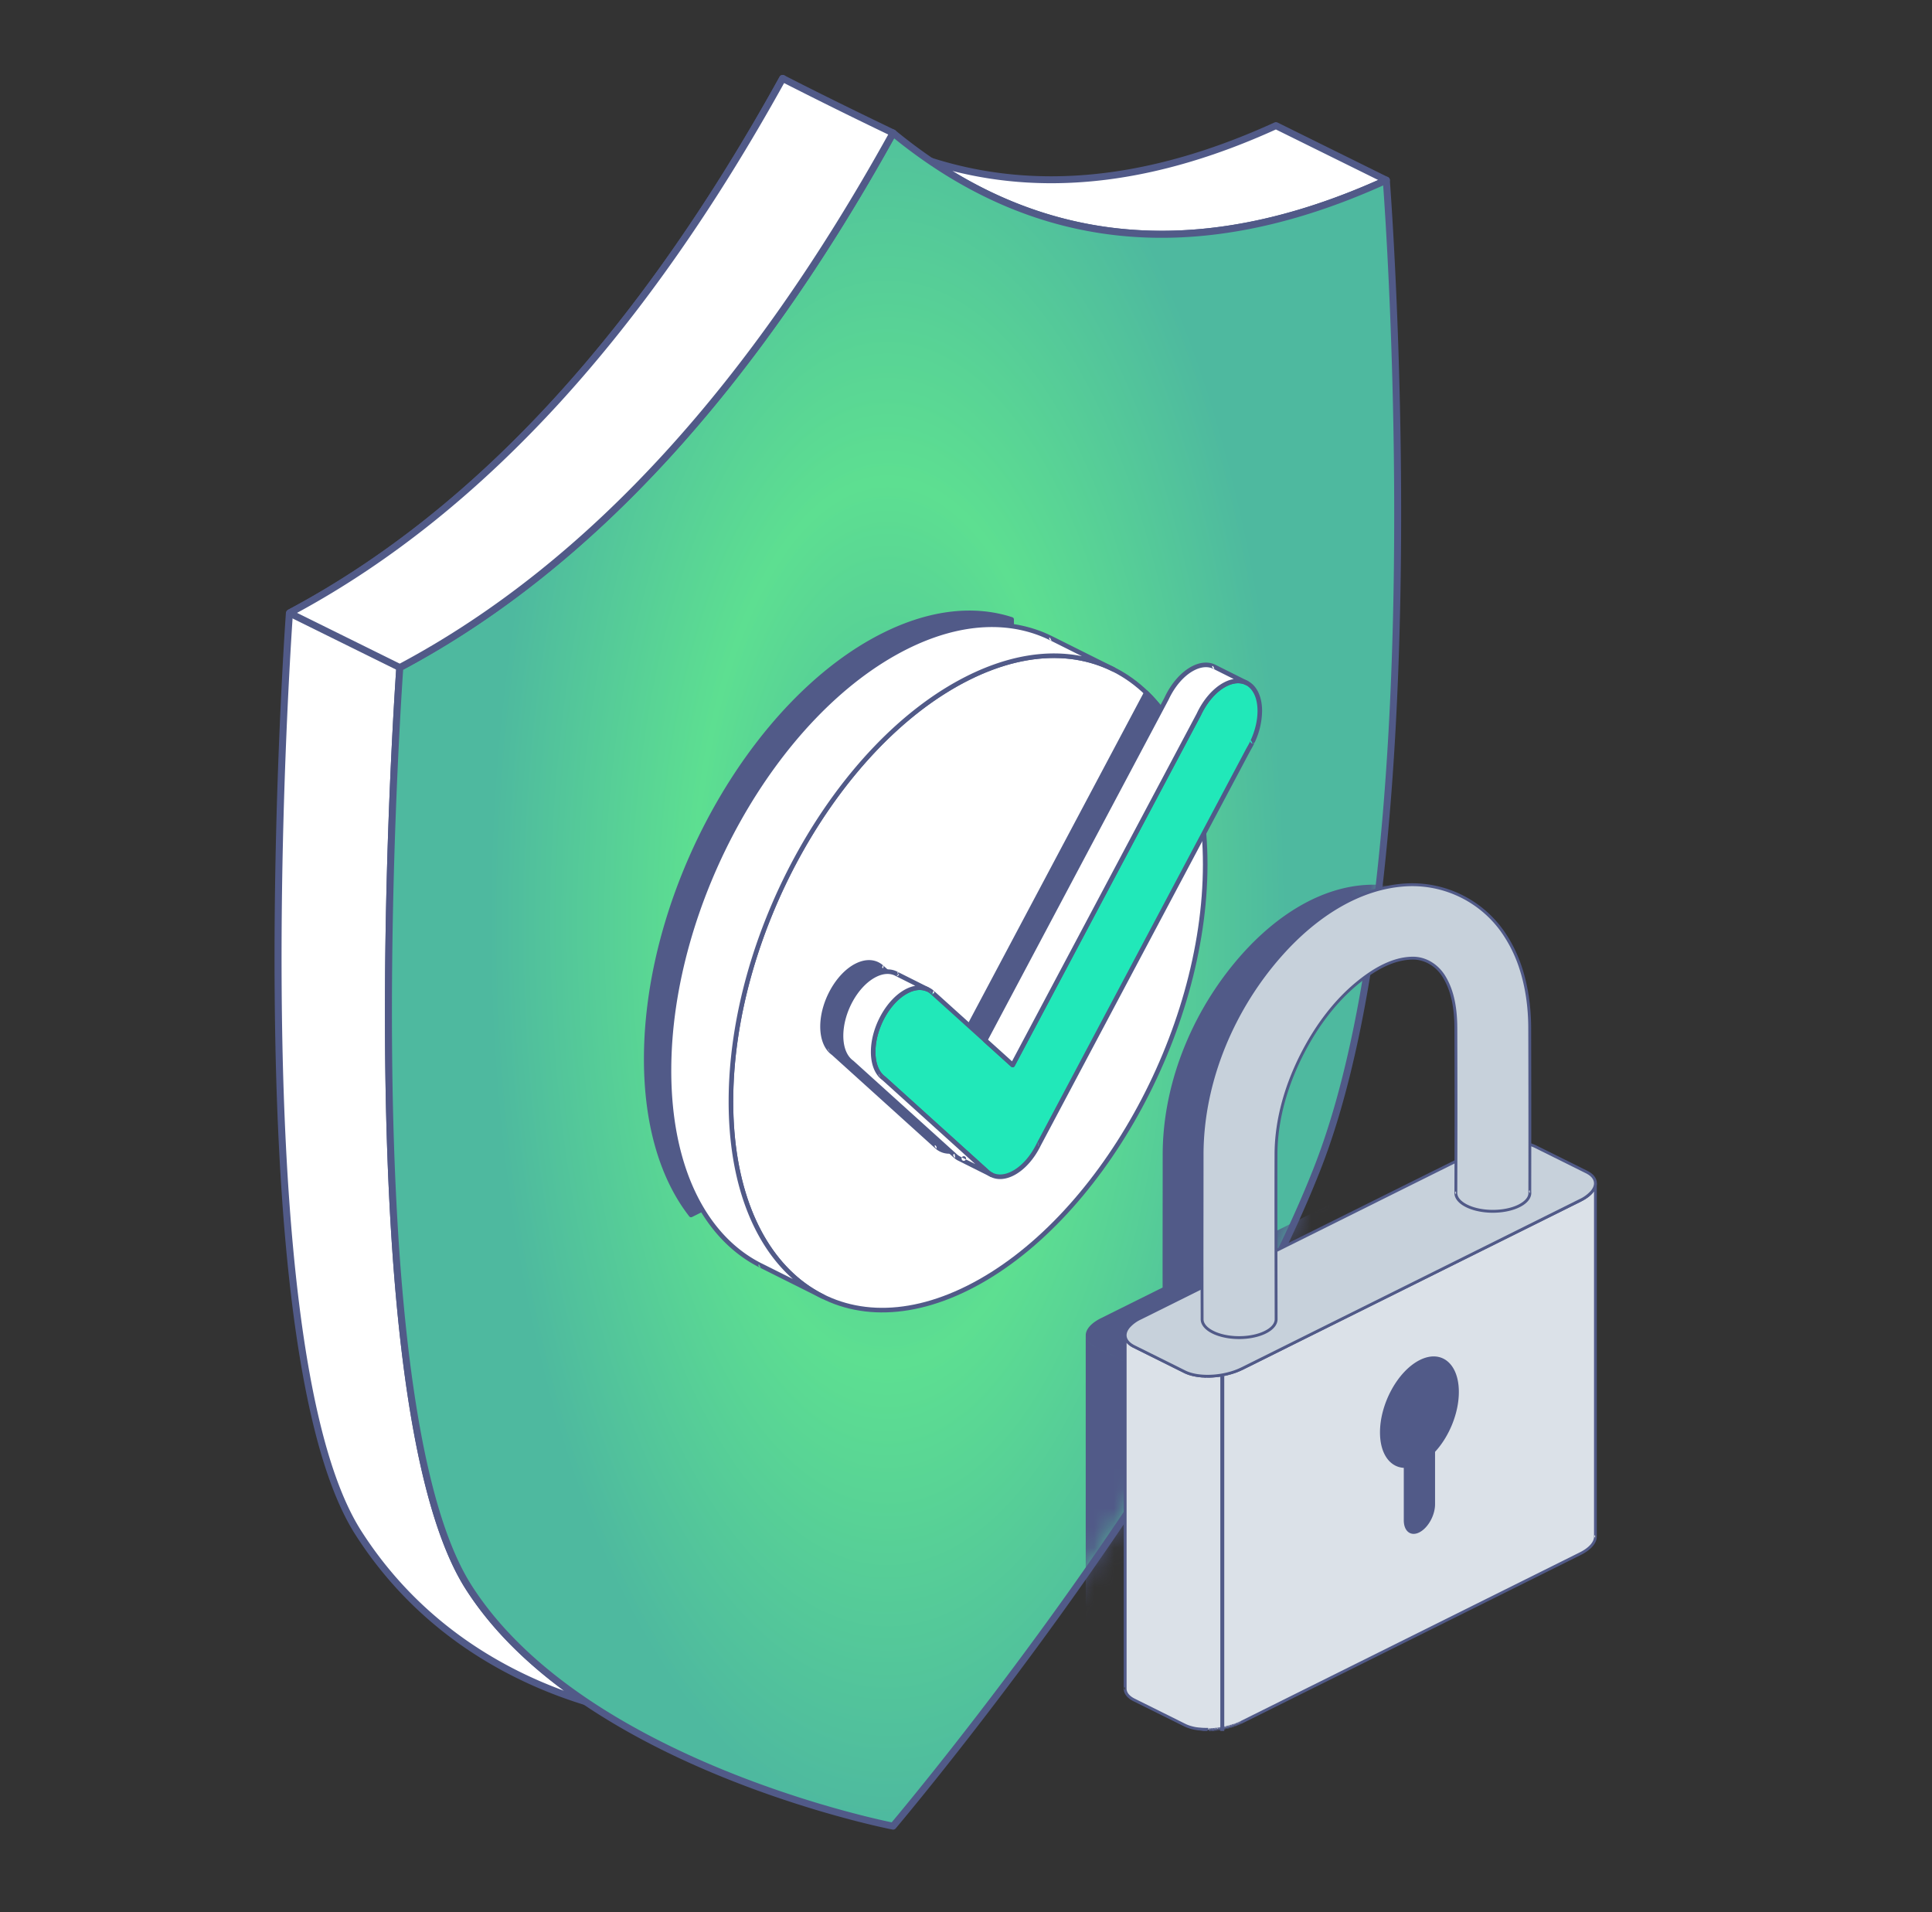 <svg width="98" height="97" fill="none" xmlns="http://www.w3.org/2000/svg"><rect width="100%" height="100%" fill="#333333" stroke="none"/><path fill-rule="evenodd" clip-rule="evenodd" d="M44.984 7.314c-1.838-.834-3.598-1.952-5.283-3.336-6.966 12.603-15.205 21.902-25.02 27.115 0 0-2.675 37.007 3.497 46.657 3.28 5.13 8.022 7.484 11.522 8.56-2.334-1.574-4.45-3.49-5.923-5.793-6.172-9.651-3.497-46.657-3.497-46.657 9.668-5.135 17.806-14.232 24.704-26.546Z" fill="#fff"/><path fill-rule="evenodd" clip-rule="evenodd" d="M20.451 33.968c-.1 1.436-1.246 18.623.027 32.198.567 6.047 1.609 11.377 3.45 14.256 1.46 2.284 3.558 4.181 5.873 5.742a.176.176 0 0 1 .06.222.18.18 0 0 1-.214.091c-3.53-1.086-8.313-3.461-11.62-8.635-1.862-2.91-2.93-8.294-3.504-14.41-1.331-14.202-.02-32.352-.02-32.352l.094-.142c9.788-5.199 18.001-14.475 24.947-27.044a.18.18 0 0 1 .27-.051c1.673 1.374 3.42 2.483 5.245 3.31l.081.246C38.243 19.71 30.108 28.812 20.451 33.97ZM39.754 4.25c-6.942 12.506-15.147 21.744-24.902 26.953-.1 1.436-1.246 18.623.026 32.198.567 6.048 1.609 11.377 3.45 14.256 2.908 4.547 6.975 6.893 10.284 8.102-1.96-1.448-3.71-3.154-4.985-5.148-1.862-2.91-2.93-8.296-3.503-14.412-1.332-14.202-.02-32.352-.02-32.352l.093-.142c9.597-5.097 17.68-14.113 24.54-26.31-1.73-.803-3.39-1.856-4.983-3.145Z" fill="#515A88"/><path fill-rule="evenodd" clip-rule="evenodd" d="m70.321 9.139-5.6-2.767C58.22 9.343 52.41 9.838 47.203 8.17c6.524 4.438 14.116 5.046 23.004 1.02l.115-.051Z" fill="#fff"/><path fill-rule="evenodd" clip-rule="evenodd" d="M70.395 9.299a.174.174 0 0 0 .006-.317l-5.6-2.768a.18.18 0 0 0-.154-.002c-6.454 2.95-12.22 3.447-17.39 1.792a.176.176 0 0 0-.156.312c6.574 4.472 14.224 5.092 23.18 1.036l.114-.053Zm-5.676-2.732c-6.042 2.745-11.491 3.36-16.415 2.103 6.192 3.774 13.331 4.145 21.604.46l-5.189-2.563Z" fill="#515A88"/><path fill-rule="evenodd" clip-rule="evenodd" d="M45.301 92.627c-.025-.004-15.73-3.053-21.523-12.11-6.172-9.652-3.496-46.658-3.496-46.658 9.815-5.212 18.054-14.51 25.02-27.114 6.966 5.72 15.206 6.879 25.02 2.394 0 0 2.676 34.364-3.497 50.112-5.792 14.779-21.5 33.346-21.524 33.376Z" fill="url(#a)"/><path fill-rule="evenodd" clip-rule="evenodd" d="M35.052 61.624c-1.43-1.83-2.273-4.534-2.273-7.911 0-8.542 5.394-18.174 12.038-21.496 2.393-1.196 4.623-1.412 6.498-.8v19.19a4.715 4.715 0 0 1-2.613 4.22l-13.65 6.797Z" fill="#515A88"/><path fill-rule="evenodd" clip-rule="evenodd" d="M34.96 61.696a.116.116 0 0 0 .144.033l13.65-6.797a4.831 4.831 0 0 0 2.677-4.325V31.418a.116.116 0 0 0-.08-.11c-1.9-.621-4.161-.407-6.586.806-6.677 3.338-12.102 13.015-12.102 21.6 0 3.407.855 6.135 2.298 7.982Zm.126-.218c-1.382-1.812-2.19-4.465-2.19-7.765 0-8.5 5.362-18.086 11.973-21.392 2.326-1.163 4.497-1.39 6.33-.818v19.104a4.599 4.599 0 0 1-2.549 4.117l-13.564 6.754Z" fill="#515A88"/><path fill-rule="evenodd" clip-rule="evenodd" d="M49.105 34.39c6.639-3.319 12.029.916 12.029 9.452 0 8.535-5.39 18.16-12.03 21.48-6.638 3.32-12.028-.916-12.028-9.451 0-8.536 5.39-18.161 12.029-21.48Z" fill="#fff"/><path fill-rule="evenodd" clip-rule="evenodd" d="M49.053 34.287C42.38 37.623 36.96 47.292 36.96 55.87c0 4.312 1.37 7.535 3.57 9.263 2.208 1.736 5.259 1.976 8.627.292C55.829 62.09 61.25 52.42 61.25 43.842c0-4.312-1.37-7.535-3.57-9.263-2.209-1.736-5.26-1.976-8.627-.292Zm.104.207c3.27-1.635 6.235-1.418 8.38.268 2.155 1.693 3.48 4.856 3.48 9.08 0 8.493-5.358 18.073-11.964 21.376-3.271 1.635-6.235 1.418-8.38-.268-2.155-1.693-3.48-4.856-3.48-9.08 0-8.493 5.358-18.073 11.964-21.376Z" fill="#515A88"/><path fill-rule="evenodd" clip-rule="evenodd" d="M58.143 35.136c.782.754 1.435 1.721 1.93 2.88l-9.95 18.747c-.318.653-.799 1.209-1.336 1.478-.503.251-.956.201-1.272-.082l-.002-.001-.006-.005-5.238-4.736a1.025 1.025 0 0 1-.177-.16c-.231-.263-.37-.67-.37-1.189 0-1.228.776-2.612 1.731-3.09.489-.244.93-.204 1.245.057l.061.055 4.039 3.644 9.345-17.598Z" fill="#515A88"/><path fill-rule="evenodd" clip-rule="evenodd" d="m44.776 48.949-.004-.003v-.001h-.002c-.347-.288-.832-.34-1.369-.071-.988.494-1.795 1.924-1.795 3.194 0 .552.152.985.398 1.265.06.067.123.125.192.175l5.233 4.73.005.004.003.003h-.001.001l.002.001h-.002c.349.311.848.375 1.402.098.557-.278 1.057-.852 1.387-1.529l9.949-18.745a.116.116 0 0 0 .004-.1c-.5-1.174-1.163-2.154-1.955-2.917a.116.116 0 0 0-.183.029l-9.276 17.466-3.927-3.543a1.147 1.147 0 0 0-.066-.059l.004.003Zm5.241 7.764v-.001c-.305.629-.765 1.166-1.282 1.424-.452.226-.859.19-1.143-.063l-.001-.002-.004-.002-.001-.002-5.24-4.736a.914.914 0 0 1-.168-.151c-.215-.245-.34-.628-.34-1.112 0-1.186.745-2.525 1.667-2.986.439-.22.836-.193 1.119.042a.944.944 0 0 1 .057.052l4.039 3.644a.116.116 0 0 0 .18-.032l9.273-17.46c.711.716 1.31 1.616 1.77 2.682L50.02 56.708l-.003.005Zm-2.512 1.48c0 .041.002.076.002.076h.006v.005-.001l.001.002v-.001.001l-.017-.007.017.007v-.001l-.016-.006h.002l.013.006-.006-.005c-.034-.03-.159-.153-.047-.212.02-.01.035.07.045.136Zm.009.082-.018-.007.018.007Zm2.6-1.397h.008-.007Zm.008 0-.054-.218c.032-.017.054.218.054.219Zm-.015 0h.005-.005Zm-.007-.002.004.001H50.1Zm-.007-.001h.004-.004Zm-.007-.002h.004-.004Zm-.007-.003.004.002-.004-.002Zm-.006-.003.003.002-.004-.002Zm-.007-.003.003.002-.003-.002Zm-.006-.004.003.002-.004-.002Zm-.006-.004.002.002-.003-.002Zm-.006-.004.003.002-.004-.003h.001Zm-.005-.005.002.002-.003-.003Zm-.005-.005.002.002-.003-.003Zm-.005-.006.002.002-.003-.002Zm-.005-.006.002.003-.002-.003Zm-.004-.006.002.003-.003-.004v.001Zm-.004-.006.002.002-.002-.003Zm-.003-.007.001.002-.002-.003v.001Zm-.003-.007.001.003-.001-.004v.001Zm-.002-.007v.003-.004.001Zm-.002-.007v.003-.004.001Zm-.002-.007v.002-.003.001Zm-.001-.007v.002-.003.001Zm0-.007v.002-.004.002Zm0-.008v.003-.004.002Zm0-.007v.002-.004.002Zm0-.007v.002-.004.002Zm.002-.007v.002-.004.002Zm.001-.007v.002-.004.002Zm.002-.007v.001-.003.002Zm.003-.007v.001-.003.002Zm-7.923-3.346c-.001-.002-.08-.207-.098-.179l.098.179Zm2.684-4.424c.026.024-.075.197-.078.202l.102-.06a.45.45 0 0 1-.102.06.116.116 0 0 0 .078-.202Zm-.078.202c0-.002-.085-.201-.102-.172l.102.172Z" fill="#515A88"/><path fill-rule="evenodd" clip-rule="evenodd" d="M60.806 36.244c.317-.68.811-1.264 1.366-1.542.956-.477 1.73.132 1.73 1.36 0 .515-.135 1.057-.364 1.548-.062.133-.13.263-.205.387l-10.641 20.05c-.318.654-.798 1.21-1.336 1.478-.503.251-.956.202-1.272-.081l-.001-.002-.006-.005-5.238-4.735a1.022 1.022 0 0 1-.178-.16c-.231-.264-.37-.671-.37-1.19 0-1.227.776-2.612 1.732-3.09.488-.244.93-.204 1.244.058a.98.98 0 0 1 .061.055l4.039 3.644 9.44-17.775Z" fill="#21E8B9"/><path fill-rule="evenodd" clip-rule="evenodd" d="m60.703 36.192-9.369 17.64-3.926-3.542a1.143 1.143 0 0 0-.066-.06c0 .002.002.003.003.004l-.003-.003-.002-.002c-.347-.287-.832-.339-1.37-.07-.987.494-1.794 1.923-1.794 3.194 0 .552.152.985.398 1.265.059.067.123.125.192.174l5.233 4.731.004.004.004.003h-.002.002-.001.002-.001c.348.312.847.376 1.401.099.557-.279 1.058-.852 1.387-1.53l10.64-20.045a4.78 4.78 0 0 0 .209-.395l-.003.006-.103.061.106-.067a3.861 3.861 0 0 0 .375-1.597c0-.658-.216-1.147-.551-1.41-.345-.272-.822-.317-1.348-.054-.574.288-1.089.89-1.417 1.594Zm2.73 1.368v.002a4.015 4.015 0 0 1-.202.38l-10.642 20.05-.002.006v-.002c-.305.63-.765 1.166-1.283 1.425-.451.226-.858.19-1.143-.064l-.001-.001-.003-.003-.002-.002-5.239-4.736a.911.911 0 0 1-.168-.15c-.216-.246-.34-.628-.34-1.112 0-1.186.744-2.526 1.667-2.987.438-.22.835-.192 1.118.043a.877.877 0 0 1 .054.049l.004.003 4.038 3.644a.116.116 0 0 0 .18-.032l9.44-17.774.003-.006c.305-.656.778-1.22 1.312-1.487.43-.215.819-.194 1.1.028.291.228.463.658.463 1.228 0 .498-.133 1.023-.354 1.498ZM50.074 59.477c0 .042.003.076.003.076h.005v.006l.001-.002v.002h.001l-.017-.006.017.006h-.002l-.014-.006h.001l.014.005-.006-.005c-.034-.03-.16-.152-.048-.212.02-.01.036.07.045.136Zm.01.082-.018-.006.017.006Zm2.6-1.396h.008-.008Zm.008 0-.055-.218c.033-.018.055.217.055.218Zm-.015 0h.005-.005Zm-.007-.002h.004-.005Zm-.008-.002.004.001h-.004Zm-.006-.002.003.001h-.004Zm-.007-.002.003.001-.004-.001Zm-.007-.003.003.001-.003-.001Zm-.007-.003.004.001-.004-.002Zm-.006-.004.003.002-.003-.002Zm-.006-.004.003.002-.003-.003Zm-.005-.005.002.002-.003-.002Zm-.006-.005.002.002-.002-.002Zm-.005-.005.002.002-.003-.002Zm-.005-.005.002.002-.002-.003Zm-.005-.006.002.002-.002-.003Zm-.004-.006.002.002-.002-.003Zm-.003-.007.001.003-.002-.004v.001Zm-.004-.006.002.002-.002-.004v.002Zm-.003-.007.001.002-.001-.003Zm-.002-.007v.002-.003Zm-.002-.007v.002-.003Zm-.002-.007.001.002v-.004.002Zm0-.008v.003-.004.002Zm-.001-.007v.003-.004.001Zm0-.007v.002-.004.002Zm0-.007v.002-.004.002Zm0-.008v.002l.001-.003v.002Zm.002-.007v.002-.004.002Zm.002-.007v.002-.004.002Zm.002-.007v.002-.004.002Zm.002-.007v.002l.001-.004v.002Zm-7.923-3.346c0-.001-.08-.207-.098-.178l.098.178Zm2.684-4.423c.027.023-.075.197-.077.202l.101-.06a.452.452 0 0 1-.101.06.116.116 0 0 0 .077-.202Zm-.078.202c0-.002-.085-.201-.101-.172l.102.172Zm16.374-12.771-.103.061a.116.116 0 0 0 .103-.061Zm-.209-.103a.115.115 0 0 0 .106.164.116.116 0 0 1-.116-.124.116.116 0 0 1 .011-.04Zm.106.164c-.004-.001-.118-.043-.115-.124a.117.117 0 0 1 .01-.04v-.002l.003-.004c.015-.03.1.164.102.17Zm-2.74-1.366Zm-.007 0-.002-.001h.002Zm-.007-.002h-.003.003Zm-.007-.002h-.003.003Zm-.007-.002h-.003.003Zm-.007-.002-.003-.001h.003Zm-.007-.003h-.001Zm-.001 0-.002-.002.002.001Zm-.006-.004h.001l-.003-.001.002.001Zm-.006-.003-.002-.002.002.002Zm-.006-.005-.002-.001.002.001Zm-.006-.004h.001l-.003-.002.002.002Zm-.005-.005-.002-.002.002.002Zm-.005-.006v.001l-.002-.003.002.002Zm-.005-.006v.002l-.002-.003.002.002Zm-.005-.006.001.002-.002-.003.001.002Zm-.004-.006v.001l-.001-.003.001.002Zm-.004-.007.001.002-.002-.004.001.002Zm-.003-.006v.001-.003.002Zm-.003-.007.001.001-.001-.003v.002Zm-.002-.008v.002-.003.002Zm-.002-.007v.002-.003.001Zm-.001-.007v.002-.004.002Zm-.001-.007v.002-.004.002Zm0-.008v.003-.004.001Zm0-.007v.002-.003Zm0-.007v.002-.004.002Zm.001-.008v.003-.004.001Zm.001-.007v.003-.004Zm.002-.007v.003-.004Zm.003-.007-.001.003.001-.004Zm.003-.007-.002.003.002-.004Z" fill="#515A88"/><path fill-rule="evenodd" clip-rule="evenodd" d="m50.295 59.587-1.63-.814a.963.963 0 0 1-.21-.144h-.001v-.002l-.007-.005-5.238-4.735a1.029 1.029 0 0 1-.178-.16c-.23-.263-.368-.671-.368-1.19 0-1.227.775-2.612 1.73-3.09.413-.206.792-.21 1.09-.048l1.541.773c-.283-.117-.628-.096-1.001.09-.956.478-1.731 1.862-1.731 3.09 0 .518.138.926.37 1.189a.953.953 0 0 0 .177.16l5.238 4.736.006.005.001.002a.963.963 0 0 0 .211.143Zm-.322-6.827 9.204-17.33c.317-.682.811-1.266 1.366-1.543.4-.2.768-.21 1.061-.063l1.63.815c-.294-.147-.662-.137-1.062.063-.554.277-1.049.86-1.366 1.542l-9.44 17.774-1.393-1.258Z" fill="#fff"/><path fill-rule="evenodd" clip-rule="evenodd" d="M50.288 59.703h.007a.116.116 0 0 0 .11-.153v-.002l-.001-.002-.001-.002-.002-.004v-.001a.115.115 0 0 0-.054-.055.846.846 0 0 1-.186-.127l-.001-.001-.003-.003-.002-.002-5.239-4.736a.912.912 0 0 1-.168-.151c-.216-.245-.34-.628-.34-1.111 0-1.186.744-2.526 1.667-2.987.337-.169.649-.193.905-.087l.005.002.006.002.005.002h.006l.001.001h.004l.003.001h.007l.007.001a.116.116 0 0 0 .11-.154v-.001l-.001-.001v-.002l-.001-.001-.002-.005a.117.117 0 0 0-.054-.056l-1.54-.772c-.327-.176-.742-.179-1.195.047-.988.494-1.795 1.924-1.795 3.195 0 .552.152.985.398 1.265.06.067.123.125.192.174l5.233 4.731.005.004.003.003h-.001.003-.002c.073.065.152.12.237.162l1.63.814a.111.111 0 0 0 .044.012Zm-.205-.145ZM45.43 49.503l.997.5c-.147.026-.3.077-.457.155-.988.494-1.795 1.924-1.795 3.194 0 .553.152.986.398 1.266.059.066.123.125.192.174l4.705 4.253-.753-.376a.844.844 0 0 1-.186-.127l-.001-.001-.003-.003-.002-.002-5.24-4.735a.914.914 0 0 1-.168-.151c-.215-.246-.34-.628-.34-1.112 0-1.186.745-2.526 1.667-2.987.372-.186.714-.196.982-.05l.004.002Zm3.345 9.234c.006.02.008.041.003.062a.116.116 0 1 0-.003-.063Zm-.331-.075c0 .042.002.076.002.076h.006v.006h.001l-.017-.006.017.006-.016-.006h.002l.013.005-.006-.005c-.034-.03-.159-.152-.047-.212.02-.01.035.07.045.136Zm.009.082-.018-.006.018.006Zm.32-.012v.001Zm-4.113-4.075-.098-.178c.018-.029.097.176.098.178Zm18.566-19.902h.007a.116.116 0 0 0 .051-.22l-1.63-.815c-.32-.16-.725-.156-1.164.063-.575.288-1.09.889-1.418 1.594L49.87 52.706a.116.116 0 0 0 .025.14l1.394 1.259a.116.116 0 0 0 .18-.032l9.44-17.775.003-.005c.305-.656.778-1.22 1.312-1.487.361-.18.693-.195.958-.063a.12.12 0 0 0 .045.012ZM43.032 53.842c-.001-.001-.08-.207-.098-.178l.098.178Zm18.52-19.914 1.028.514a1.664 1.664 0 0 0-.46.156c-.574.287-1.089.889-1.417 1.594l-9.369 17.64-1.216-1.097 9.161-17.251.003-.006c.305-.656.779-1.22 1.313-1.487.36-.18.693-.195.957-.063Zm-15.96 15.434c.01.03-.108.152-.11.153a.116.116 0 0 0 .11-.153Zm-.054-.065-.055.218c.002-.008.066-.247.105-.164a.116.116 0 0 0-.05-.054Zm.053.061.001.003v-.002Zm-.001-.004v.001ZM60.799 36.36h-.002.002Zm-.008 0-.002-.001h.002Zm-.007-.002h-.003.003Zm-.007-.002h-.003.003Zm-.007-.002h-.003.003Zm-.007-.002-.003-.002.003.002Zm-.007-.003-.001-.001Zm-.001-.001h-.002.002Zm-.006-.003h.001l-.003-.001.002.001Zm-.006-.004-.002-.001.002.001Zm-.006-.004-.002-.002.002.002Zm-.006-.005.001.001-.003-.002.002.001Zm-.005-.005v.001l-.002-.003.002.002Zm-.005-.005-.002-.002.002.002Zm-.005-.006v.001l-.002-.003.002.002Zm-.005-.006.001.001-.002-.003.001.002Zm-.004-.006v.001l-.001-.003.001.002Zm-.004-.007.001.002-.002-.004.001.002Zm-.003-.007v.002-.004.002Zm-.003-.007.001.002-.001-.003v.001Zm-.002-.007v.002-.003.001Zm-.002-.007v.002-.004.002Zm-.001-.007v.002-.004.002Zm-.001-.008v.003-.004.002Zm0-.007v.002-.003.001Zm0-.007v.002-.004.002Zm0-.008v.003-.004.001Zm.001-.007v.003-.004Zm.001-.007v.002-.003Zm.002-.008v.003-.004.002Zm.003-.007-.001.003.001-.004v.001Zm.003-.007-.002.003.002-.003Zm-1.532-.65-.001-.001h.001Zm-.007-.002h-.002.002Zm-.008 0-.002-.002.002.001Zm-.007-.003h-.002.002Zm-.007-.002h-.002.002Zm-.007-.002-.002-.001h.002Zm-.007-.003h.001-.002.001Zm0 0-.002-.002.001.001Zm-.006-.004-.002-.001.002.001Zm-.006-.004-.003-.001.003.001Zm-.006-.004-.003-.001.003.001Zm-.006-.004-.002-.002.002.002Zm-.006-.005h.001l-.003-.002.002.002Zm-.005-.006v.001l-.002-.003.002.002Zm-.005-.005h.001l-.002-.003.001.002Zm-.004-.007v.002l-.002-.004.002.002Zm-.005-.006.001.001-.002-.003.002.002Zm-.003-.007v.002l-.001-.004v.002Zm-.003-.006v.001l-.001-.003v.002Zm-.003-.007v.001-.003.002Zm-.002-.008v.002l-.001-.003v.002Zm-.002-.007v.002-.003.001Zm-.002-.007v.002-.004.002Zm0-.007v.002-.004.002Zm-.001-.008v.003-.004.001Zm0-.007v.002-.003Zm0-.008v.003-.004.002Zm.002-.007v.003-.004.001Zm0-.007v.003l.001-.004Zm.003-.007-.001.003.001-.004Zm.002-.007v.003-.004Zm.003-.007-.001.003.002-.004Zm2.578-1.632-.045.19.045-.19Zm-.045.19c0-.001-.082-.204-.1-.175-.066.11.099.175.1.175Z" fill="#515A88"/><path fill-rule="evenodd" clip-rule="evenodd" d="m41.73 65.758-3.143-1.57c-2.83-1.416-4.653-4.925-4.653-9.888 0-8.536 5.39-18.16 12.03-21.48 2.778-1.39 5.337-1.455 7.375-.437l3.142 1.571c-2.038-1.019-4.598-.953-7.376.437-6.639 3.32-12.029 12.944-12.029 21.48 0 4.963 1.822 8.472 4.653 9.887Z" fill="#fff"/><path fill-rule="evenodd" clip-rule="evenodd" d="M56.474 34.07h.007a.116.116 0 0 0 .105-.067.116.116 0 0 0-.053-.153l-3.142-1.57-.052.22.052-.22c-2.066-1.033-4.662-.972-7.48.437C39.24 36.052 33.818 45.722 33.818 54.3c0 5.019 1.855 8.56 4.717 9.992l3.142 1.57c.014.008.03.012.045.013h.007a.116.116 0 0 0 .105-.067.116.116 0 0 0-.053-.153c-2.8-1.4-4.589-4.876-4.589-9.784 0-8.493 5.359-18.073 11.965-21.376 2.74-1.37 5.263-1.441 7.272-.437a.116.116 0 0 0 .045.012Zm-3.186-1.582 1.59.795c-1.731-.35-3.716-.05-5.825 1.004C42.38 37.623 36.96 47.293 36.96 55.871c0 4.104 1.24 7.22 3.257 9.002l-1.576-.788h-.002c-2.799-1.4-4.589-4.876-4.589-9.785 0-8.493 5.359-18.073 11.965-21.376 2.74-1.37 5.263-1.44 7.272-.436h.001Zm-14.7 31.816c-.002-.003-.092-.194-.106-.165-.052.113.102.164.105.165ZM53.337 32.5c0-.004-.09-.194-.105-.165-.052.113.103.164.106.165Z" fill="#515A88"/><path fill-rule="evenodd" clip-rule="evenodd" d="M45.27 92.8a.179.179 0 0 0 .167-.061c.025-.03 15.753-18.625 21.553-33.426 6.181-15.772 3.508-50.189 3.508-50.189a.178.178 0 0 0-.252-.146c-9.74 4.451-17.92 3.308-24.832-2.37a.18.18 0 0 0-.27.052c-6.947 12.569-15.16 21.846-24.948 27.044l-.093.142s-1.312 18.15.02 32.352c.573 6.116 1.642 11.501 3.503 14.412 2.334 3.65 6.263 6.335 10.142 8.238 5.803 2.847 11.488 3.95 11.502 3.951Zm.084-85.784C38.412 19.521 30.207 28.76 20.45 33.968c-.1 1.436-1.246 18.623.027 32.198.567 6.047 1.609 11.377 3.45 14.256 2.3 3.596 6.177 6.235 10 8.11 5.313 2.608 10.527 3.741 11.304 3.901 1.122-1.338 15.861-19.043 21.427-33.246 5.853-14.936 3.73-46.643 3.503-49.782-9.708 4.358-17.88 3.213-24.808-2.389Z" fill="#515A88"/><path fill-rule="evenodd" clip-rule="evenodd" d="M45.301 6.745s-3.21-1.535-5.6-2.767c-6.96 12.596-15.195 21.89-25.02 27.114l5.6 2.766c9.777-5.192 17.99-14.438 24.938-26.966l.082-.147Z" fill="#fff"/><path fill-rule="evenodd" clip-rule="evenodd" d="M45.457 6.83a.173.173 0 0 0 .014-.139.176.176 0 0 0-.092-.105s-3.207-1.534-5.596-2.765a.179.179 0 0 0-.238.072c-6.943 12.562-15.15 21.835-24.948 27.045a.176.176 0 0 0 .005.313l5.599 2.766a.182.182 0 0 0 .164-.002c9.803-5.207 18.043-14.475 25.01-27.037l.082-.148Zm-5.684-2.616c-6.89 12.425-15.027 21.627-24.706 26.872l5.21 2.575c9.711-5.186 17.87-14.388 24.778-26.838a255.59 255.59 0 0 1-5.282-2.61Z" fill="#515A88"/><mask id="c" style="mask-type:alpha" maskUnits="userSpaceOnUse" x="19" y="6" width="52" height="87"><path fill-rule="evenodd" clip-rule="evenodd" d="M45.301 92.627c-.025-.004-15.73-3.053-21.523-12.11-6.172-9.652-3.496-46.658-3.496-46.658 9.815-5.212 18.054-14.51 25.02-27.114 6.966 5.72 15.206 6.879 25.02 2.394 0 0 2.676 34.364-3.497 50.112-5.792 14.779-21.5 33.346-21.524 33.376Z" fill="url(#b)"/></mask><g mask="url(#c)"><path fill-rule="evenodd" clip-rule="evenodd" d="m62.724 63.44 9.128-4.54c.006-2.325.004-4.168-.005-6.763-.003-.902-.127-1.842-.612-2.62-.328-.528-.897-.907-1.539-.915h-.03c-1.008.004-1.958.571-2.735 1.195-1.2.96-2.14 2.245-2.833 3.577-.83 1.596-1.361 3.363-1.373 5.141a983.17 983.17 0 0 0 0 4.925Zm12.878-5.39c.108.031.21.07.3.115l2.573 1.28c.71.354.566.999-.321 1.44l-17.16 8.536a3.325 3.325 0 0 1-.49.195h.003l.022-.007.005-.001.016-.005.007-.003.015-.005.007-.002.019-.006h.002l.02-.008.007-.002.015-.005.007-.003.015-.006.005-.002.021-.008.005-.001.016-.006.006-.003.015-.006.006-.003.017-.006.004-.002.02-.007.006-.003.015-.005.006-.003.014-.006.006-.002.02-.008.002-.001.017-.008.007-.003.013-.006.007-.003.015-.007.005-.002.019-.01.005-.002.014-.007.007-.003.013-.006.006-.003.02-.009 17.16-8.536c.508-.253.773-.572.773-.866v17.923h-.002c0 .294-.264.613-.773.866l-17.16 8.535-.02.01h-.002l-.005.002-.007.004-.006.002-.004.002-.003.001-.004.002-.01.005-.003.002h-.002a.241.241 0 0 0-.02.01l-.003.002-.012.005-.004.001-.003.002-.004.001-.006.003-.007.004h-.004l-.003.002-.003.001-.014.006-.003.001a.5.5 0 0 1-.02.009h-.001l-.004.002-.01.003-.005.002-.004.002-.003.001-.005.002-.01.004-.004.001-.001.001a.277.277 0 0 1-.02.008h-.001l-.003.001-.014.005-.003.002h-.003l-.004.002-.008.003-.007.003-.004.001h-.003l-.003.002-.013.005-.004.002-.01.004-.011.003-.002.001-.004.002-.01.003-.005.001-.004.002-.003.001-.006.003-.01.002-.003.002h-.002l-.01.004-.011.004h-.002l-.016.006-.003.001-.002.001-.004.001-.009.003-.006.002-.005.002h-.002l-.005.002-.011.004-.005.001h-.001l-.021.006H60.5l-.004.002-.012.003-.004.002h-.003l-.004.002-.006.002-.009.003-.004.001-.002.001h-.004l-.016.006h-.002l-.021.007h-.002l-.005.002-.009.003-.006.001-.003.002h-.004l-.005.002-.01.003-.005.001h-.001l-.022.007h-.004l-.014.004h-.004l-.003.001-.002.005-.007.002-.008.002-.004.002h-.007l-.014.004h-.004l-.005.002a.154.154 0 0 0-.006.001l-.01.003h-.002l-.005.002-.01.002-.006.001-.003.001h-.005l-.005.002-.01.002-.005.002h-.003l-.01.003a.207.207 0 0 1-.012.002l-.003.001-.016.004h-.004l-.001.001h-.005l-.008.002-.007.002h-.004l-.004.001h-.004l-.013.004h-.006l-.022.005h-.006l-.012.003h-.005l-.003.001h-.005l-.006.002-.009.001-.005.001-.002.001h-.003L60 87.66h-.002l-.019.006h-.002l-.002.002h-.005l-.01.002h-.006l-.004.001h-.003l-.005.002-.011.001h-.007a.184.184 0 0 1-.022.004H59.9l-.005.001-.012.002h-.005l-.003.002h-.005l-.007.001-.008.001-.005.001h-.003l-.004.001-.014.003h-.004c-.007.001-.014.003-.022.003h-.008l-.01.002-.005.001h-.004l-.005.002h-.005l-.01.002h-.008l-.022.003h-.005l-.013.002-.004.001h-.008l-.007.001-.007.001h-.009l-.003.002-.012.001h-.007l-.021.003h-.008l-.01.001-.005.001h-.009l-.006.001-.009.001h-.01l-.018.002h-.033l-.008.002h-.02l-.01.001h-.008c-.007 0-.014 0-.021.002h-.077l-.017.002h-.226l-.015-.001h-.06l-.009-.001h-.009l-.019-.002h-.009l-.009-.001h-.008l-.005-.001h-.012l-.006-.001h-.005l-.012-.001h-.006l-.007-.002h-.017l-.006-.001h-.007l-.004-.002h-.013l-.008-.002h-.009l-.018-.002h-.002l-.007-.001h-.011l-.005-.002h-.005l-.005-.001h-.006l-.007-.001-.003-.001h-.002l-.01-.002h-.007l-.005-.001-.013-.001h-.002l-.003-.001h-.007l-.006-.001-.004-.001h-.005l-.005-.002h-.003l-.007-.001h-.007l-.003-.001h-.001l-.013-.003h-.006l-.007-.002-.008-.001h-.006l-.006-.002h-.005l-.005-.001h-.006l-.003-.001-.003-.001-.008-.002a2.056 2.056 0 0 1-.547-.172l-2.574-1.283c-.304-.151-.451-.356-.451-.575V67.727c0 .218.147.423.45.574l2.575 1.28-2.573-1.28c-.71-.353-.566-.999.321-1.44l3.127-1.555c-.002-1.328 0-2.5.001-3.742.001-.938.003-1.918.003-3.037.013-3.755 1.622-7.452 4.051-10.16 1.686-1.878 3.93-3.397 6.417-3.49a5.612 5.612 0 0 1 4.742 2.326c.393.548.696 1.158.914 1.792l.017.05c.33.99.472 2.033.476 3.078.006 1.794.009 3.93.008 5.927ZM58.636 69.753a2.558 2.558 0 0 1 .03.004h-.01l-.01-.003-.01-.002Zm.206.03h-.007l.027.002h-.009l-.011-.002Zm.039.004-.018-.002.025.003h-.007Zm.02.002h-.009l.02.001h-.01Zm.058.005h-.007.015-.008Zm.085.006h-.01l.155.005h-.079l-.014-.001-.01-.001h-.012l-.01-.001-.013-.001h-.008Zm.286.005h-.011c.054 0 .108-.003.163-.006h-.002l-.022.002h-.008l-.014.001-.01.001h-.02l-.017.001h-.008l-.019.001h-.032Zm.196-.008h-.004.009-.005Zm.03-.003.059-.004H59.6l-.014.002-.009.001-.02.001h-.001Zm.13-.01h-.006l.054-.006h-.009l-.017.003H59.7l-.015.002Zm.098-.012h-.002l.01-.001h-.008Zm.023-.003h-.006l.046-.006-.014.002-.004.001-.022.003Zm.467-.088h-.002l.026-.007-.007.002-.017.005Zm.04-.01-.015.003.022-.005-.007.002Zm.024-.007-.017.005.02-.006-.003.001Zm.026-.007-.006.002.05-.014-.016.004-.007.003-.016.004-.005.001Z" fill="#515A88"/></g><g clip-path="url(#d)"><path fill-rule="evenodd" clip-rule="evenodd" d="M80.927 77.943c0 .294-.264.613-.773.866l-17.16 8.535-.02.01h-.002l-.005.002-.007.004-.006.002-.004.002-.003.001-.004.002-.01.005-.003.002h-.002a.241.241 0 0 0-.02.01l-.003.002-.012.005-.004.001-.003.002-.004.001-.006.003-.007.004h-.004l-.003.002-.003.001-.014.006-.003.001a.5.5 0 0 1-.02.009h-.001l-.004.002-.01.003-.005.002-.004.002-.003.001-.005.002-.01.004-.004.001-.001.001a.277.277 0 0 1-.02.008h-.001l-.003.001-.014.005-.003.002h-.003l-.004.002-.008.003-.007.003-.004.001h-.003l-.003.002-.013.005-.004.002-.021.007-.002.001-.004.002-.01.003-.005.001-.004.002-.003.001-.006.003-.01.002-.003.002h-.002l-.021.008h-.002l-.016.006-.003.001-.002.001-.004.001-.009.003-.006.002-.005.002h-.002l-.005.002-.011.004-.005.001h-.001l-.021.006H62.5l-.004.002-.012.003-.004.002h-.003l-.004.002-.006.002-.009.003-.004.001-.002.001h-.004l-.016.006h-.002l-.021.007h-.002l-.005.002-.009.003-.006.001-.003.002h-.004l-.005.002-.01.003-.005.001h-.001l-.022.007h-.004l-.014.004h-.004l-.003.001-.002.005-.007.002-.008.002-.004.002h-.007l-.014.004h-.004l-.022.006h-.001l-.005.002-.01.002-.006.001-.003.001h-.005l-.005.002-.01.002-.005.002h-.003l-.022.005-.003.001-.016.004h-.004l-.001.001h-.005l-.008.002-.007.002h-.004l-.004.001h-.004l-.013.004h-.006l-.022.005h-.006l-.012.003h-.005l-.003.001h-.005l-.006.002-.009.001-.005.001-.002.001h-.003L62 87.66h-.002l-.019.006h-.002l-.002.002h-.005l-.01.002h-.006l-.004.001h-.003l-.005.002-.011.001h-.007l-.022.004H61.9l-.005.001-.012.002h-.005l-.003.002h-.005l-.007.001-.008.001-.005.001h-.003l-.004.001-.014.003h-.004c-.007.001-.014.003-.022.003h-.008l-.01.002-.005.001h-.004l-.005.002h-.005l-.01.002h-.008l-.022.003h-.005l-.013.002-.004.001h-.008l-.007.001-.007.001h-.009l-.003.002-.012.001h-.007l-.021.003h-.008l-.01.001-.005.001h-.009l-.006.001-.009.001h-.01l-.018.002h-.033l-.008.002h-.02l-.01.001h-.008c-.007 0-.014 0-.021.002h-.077l-.017.002h-.226l-.015-.001h-.06l-.009-.001h-.009l-.019-.002h-.009l-.009-.001h-.008l-.005-.001h-.012l-.006-.001h-.005l-.012-.001h-.006l-.007-.002h-.017l-.006-.001h-.007l-.004-.002h-.013l-.008-.002h-.009l-.018-.002h-.002l-.007-.001h-.011l-.005-.002h-.005l-.005-.001h-.006l-.007-.001-.003-.001h-.002l-.01-.002h-.007l-.005-.001-.013-.001h-.002l-.003-.001h-.007l-.006-.001-.004-.001h-.005l-.005-.002h-.003l-.007-.001h-.007l-.003-.001h-.001l-.013-.003h-.006l-.007-.002-.008-.001h-.006l-.006-.002h-.005l-.005-.001h-.006l-.003-.001-.003-.001-.008-.002a2.056 2.056 0 0 1-.547-.172l-2.574-1.283c-.304-.151-.451-.356-.451-.575V67.727c0 .218.147.423.45.574l2.575 1.28c.155.077.338.134.538.171l.01.002.01.002.01.001.01.002.01.001.01.002.008.002h.005l.013.003.01.001.01.002.01.001.011.001.01.002.014.002h.004l.008.001.012.002.01.001.01.002.01.001.012.001.01.001.018.002.01.001.01.002h.022l.01.002.013.001h.006l.007.001.013.001h.01l.011.002h.01l.012.001h.01l.019.002h.008l.013.002h.01l.012.001h.01l.014.001h.01l.017.001h.25l.017-.001h.008l.014-.001h.01l.013-.001.008-.001.022-.002h.008l.015-.001h.009l.014-.001.009-.001.018-.002h.005l.02-.001h.009l.014-.002h.009l.015-.002.008-.001.021-.002h.006l.017-.002h.008l.015-.002.008-.001.017-.002h.005l.023-.004h.008l.015-.003h.008l.015-.002.008-.001.022-.003h.004l.018-.004.008-.001.015-.002.008-.002.017-.002.005-.001.022-.004.007-.001.016-.003.007-.001.015-.003.008-.002.022-.003h.002l.02-.004.008-.001.015-.003.008-.001.016-.003.006-.002.023-.004.005-.001.017-.004.008-.001.015-.004.007-.001.02-.004.003-.001.022-.005.006-.002.016-.003.008-.002.016-.003.006-.002.021-.005h.005l.017-.005.008-.002.015-.003.007-.002.017-.005.004-.001.022-.006.005-.001.016-.004.007-.003.015-.004.007-.002.021-.006.002-.001.02-.006.007-.002.015-.004.007-.002.016-.005.005-.002.022-.006.005-.001.016-.005.007-.003.015-.005.007-.002.019-.006h.002l.02-.008.007-.002.015-.005.007-.003.015-.006.005-.002.021-.008.005-.001.016-.006.006-.003.015-.006.006-.003.017-.006.004-.002.02-.007.006-.003.015-.005.006-.003.014-.006.006-.002.02-.008.002-.001.017-.008.007-.003.013-.006.007-.003.015-.007.005-.002.019-.01.005-.002.014-.007.007-.003.013-.006.006-.003.02-.009 17.16-8.536c.508-.253.773-.572.773-.866v17.923h-.002Z" fill="#DBE1E8"/><path fill-rule="evenodd" clip-rule="evenodd" d="M61.241 87.8h-.096.002-.011.002-.003.002-.017.002-.007.002-.009.003-.014.003-.006.003-.007.003-.01.004-.01.003-.008.003-.008.003-.008.003-.006.003l-.012-.001h.003l-.01-.001h.003-.006l-.02-.001h.005-.007.004l-.011-.001h.004l-.013-.003h.004-.009.005l-.009-.001h.004l-.01-.001h.005-.01.005l-.012-.001h.005l-.011-.001h.005-.009.006-.007.005l-.017-.002h.005l-.012-.001h.006-.012.005l-.017-.002h.005-.008.006l-.01-.002h.007-.013.007l-.013-.001h.006-.01.005l-.012-.002h.007-.012.008-.01.007l-.015-.002h.007l-.015-.001h.008-.01l-.02-.002h.008-.01.009-.015.008l-.017-.002.008.001h-.011.008-.012.008l-.014-.001h.008-.013.008l-.014-.001h.008-.015.009-.013.01-.012.009l-.019-.001h.01l-.017-.001h.01-.016.01l-.023-.002h.01-.012.01-.012.01l-.017-.001h.01-.017.01l-.014-.001h.01l-.014-.001h.01-.016.01l-.013-.001h.01l-.017-.002h.01l-.017-.001h.01l-.014-.001h.012-.012.01l-.023-.002h.01-.016.012l-.02-.002h.012l-.02-.002.011.001-.014-.002.012.001-.016-.001h.012l-.018-.002.012.001-.017-.002h.012l-.017-.001.013.001-.018-.002h.012l-.017-.002.013.002-.015-.002.012.002-.013-.002h-.005l-.003-.001a2.137 2.137 0 0 1-.567-.18l-2.571-1.275c-.335-.167-.492-.398-.492-.64V67.727l.073.072c-.002-.002-.11-.113-.022-.142.023-.007.022.14.022.142l.073-.073c0 .197.138.375.41.51l2.575 1.28c.149.074.325.129.518.165l.009.002.01.002.01.001.009.002.009.001.01.002.008.001h.005l.013.003.009.001.01.002.01.001.01.002h.008l.015.003h.012l.011.002c.002 0 .008 0 .01.002a.05.05 0 0 1 .01.001l.009.001.01.002h.011l.027.003.011.001h.01l.01.002h.011l.012.002h.007l.006.001h.013l.01.001.01.001h.01l.011.002h.009l.028.002h.012l.01.001h.012c.001 0 .008 0 .01.002h.023l.016.001h.173v.016-.015h.014v.007-.007h.008v.003-.003h.042l.002.144-.002-.145h.007v.057-.057h.016v.023-.024h.008v.016h.001v-.015h.013v.007-.008h.01v.003-.003l.013-.001h.007l.028-.001v.017l.001-.001v-.016l.014-.001v.007-.007h.008v.003h.001v-.004h.014l.008-.001.018-.002a.04.04 0 0 0-.01.003.03.03 0 0 1 .01-.002h.004-.004l.005.134-.005-.134h.006-.002l.005.142h.001l.006-.054-.004-.018a.1.1 0 0 1 .005-.031c0-.023-.003-.04-.012-.04l.028-.001v.016h.001v-.017l.013-.001v.007-.007l.01-.001v.004-.004l.014-.001.008-.001.021-.002.006-.001.007.145-.007-.145.015-.001.001.025-.001-.025h.008v.016-.016l.013-.002.001.007v-.007h.008v.003-.004l.016-.002h.006l.028-.004.002.018v-.018l.014-.001v.007h.001v-.007l.007-.001v.004-.004l.014-.002h.008l.022-.004h.004l.026-.004.001.017-.001-.018.014-.002v.007h.002l.005-.008.008-.002v.004-.004l.016-.002h.006l.022-.004h.006l.002.018v-.001l-.001-.019.015-.002v.007h.001v-.007l.007-.001v.004-.004l.015-.002.008-.002.02-.003a.051.051 0 0 0-.02.008l.007-.004a.114.114 0 0 1 .013-.004h.002l.028-.005.002.018v-.001l-.002-.018.014-.003.001.007h.001v-.007l.007-.001v.003-.003l.017-.003.006-.001.021-.005h.005l.003.02v-.001l-.003-.02.016-.003v.007-.007l.007-.001.001.003v-.003l.014-.003h.001l.007-.002.019-.004h.003l.027-.007.003.019v-.001l-.003-.019.016-.003v.007-.007l.007-.002v.004-.004l.015-.003.007-.002.021-.005h.004l.025-.007v.004-.003l.014-.004v.001l.008-.003.017-.004.004-.001.022-.006.005-.001.003.019v-.001l-.002-.018.014-.005.001.007v-.007l.007-.002v.004-.004l.014-.004.007-.002.021-.006h.002l.026-.009.003.019-.003-.019.014-.004.001.007v-.006l.007-.002v.003-.003l.016-.005.005-.002.021-.006.006-.004.003.02-.003-.019.016-.005.002.007-.002-.007.007-.002v.004-.004l.014-.005.007-.002.02-.007.02-.007.006-.002.003.019v-.001l-.002-.018.014-.005.001.007-.001-.006.006-.002v.003-.003l.015-.005.005-.002.02-.007.004-.002.023-.008v.003-.003l.013-.005.01-.007.02-.007.02-.008.005-.002.003.018-.004-.02.015-.005.001.007-.001-.007.006-.003.001.004v-.004l.013-.005.006-.002.02-.009h.002l.017-.009.006-.002.003.017v-.001l-.003-.017.012-.006.002.007-.002-.007.007-.003v.004-.004l.014-.006.004-.002.019-.009.004-.002.005.019v-.001l-.005-.019.014-.006.001.006-.001-.006.006-.003.001.004v-.004l.012-.006.006-.003.019-.01 17.16-8.535a1.79 1.79 0 0 0 .555-.4c.116-.133.178-.268.178-.4l.073.073c-.002-.002-.11-.113-.023-.142.023-.007.023.14.023.142l.072-.073v17.923c0 .313-.272.662-.813.93l-17.157 8.535-.02.01h-.003l-.03.008.03-.007-.035.01.032-.008-.04.012.032-.008-.037.01.031-.007-.035.01.032-.008-.035.009.032-.007-.036.01.03-.008-.04.011.031-.007-.035.009.031-.007-.032.008c.01 0 .021-.003.03-.007l-.019.009-.005.001-.026.006.03-.007-.034.008.03-.006-.041.011.03-.006-.034.008.03-.007-.032.008.03-.006-.034.008.03-.007-.037.01.03-.007-.037.01.03-.007-.034.008.03-.007-.032.007.03-.006-.034.008.029-.006-.043.012.03-.006-.032.007.028-.006-.029.006a.08.08 0 0 0 .03-.006l-.02.009h-.003l-.028.006.028-.006-.032.008.028-.006-.037.009.028-.006-.033.008.028-.005-.032.007.028-.006-.03.007.027-.006-.033.008.028-.005-.038.01.028-.006-.031.007.027-.005-.029.006c.01 0 .019-.003.028-.006l-.021.008-.007.001-.021.004.026-.005-.029.009.027-.005-.04.01.026-.005-.03.006.026-.005-.029.007.027-.005-.03.006.026-.005-.034.008.026-.005-.033.007.027-.005-.03.007.025-.005-.028.005.025-.005-.03.007.026-.005-.038.01.025-.005-.029.005.025-.004-.026.005a.066.066 0 0 0 .026-.005l-.02.008h-.003l-.024.005.025-.004-.029.005.025-.004-.035.008.025-.004-.03.005.025-.004-.027.006.024-.005-.028.006.024-.004-.03.006.025-.004-.033.007.024-.004-.029.005.024-.004-.026.005a.071.071 0 0 0 .025-.004l-.021.007-.012.002-.013.002.024-.003-.025.004.023-.003-.04.009.023-.004-.026.005.024-.003-.026.005.023-.004-.027.005.022-.004-.031.007.023-.004-.03.006.024-.003-.028.004.023-.003-.026.004.023-.003-.028.005.023-.004-.034.007.022-.003-.026.005.022-.004-.023.004a.078.078 0 0 0 .022-.004l-.021.007h-.003l-.02.004.021-.003-.025.004.021-.003-.033.007.022-.002-.026.004.021-.004-.025.005.022-.003-.025.004.021-.003-.028.005.021-.003-.03.006.022-.003-.026.004.021-.003-.023.004.021-.003-.024.004.02-.002-.037.007.021-.002-.022.003.02-.003-.02.003a.07.07 0 0 0 .02-.003l-.022.007h-.001l-.02.002.02-.002-.025.004.02-.003-.03.006.02-.003-.026.004.02-.003-.023.004.019-.003-.023.004.02-.003-.026.004.02-.003-.03.006.019-.003-.024.004.02-.003-.021.003.02-.003-.023.005-.003.001-.016.002.018-.002-.022.004.019-.002-.032.005.018-.002-.022.004.019-.002-.022.002.018-.002-.022.004.018-.002-.026.004.018-.002-.026.004.018-.002-.022.003.018-.002-.023.003.018-.002-.022.003.017-.002-.03.005.017-.002-.02.003.016-.002-.017.002c.005 0 .01 0 .017-.002l-.023.006h-.001l-.017.002.016-.002-.021.003.016-.003-.027.005.017-.002-.023.002.017-.002-.02.003.016-.002-.02.003.016-.002-.022.003.016-.001-.026.004.016-.002-.02.003.015-.002-.018.002c.006 0 .011 0 .017-.002l-.022.005-.005.001-.012.001h.016l-.018.001.015-.001-.03.005.014-.002-.018.003.016-.002-.019.004.015-.002-.02.003.015-.001-.024.003.015-.001-.022.003.015-.002-.019.003.014-.001-.018.002.015-.002-.019.002.014-.001-.027.004.015-.001-.02.002.015-.001-.016.001.014-.001-.022.004h-.002l-.014.001.014-.001-.019.002.014-.001-.025.003.013-.001-.018.002.013-.002-.017.002h.014l-.018.001.014-.001-.02.002.012-.002-.022.003.014-.001-.019.002.013-.001-.016.001.014-.001-.017.001.013-.001-.018.003-.014.002.013-.002-.014.002c.005 0 .01 0 .013-.002l-.015.005h-.005.002l-.015.002h.012l-.017.002.012-.001-.02.003h.011l-.017.001h.012l-.017.001h.012-.016.012l-.016.001h.011l-.022.003.011-.001-.016.001h.011l-.013.001h.012l-.022.003H61.9h.01l-.015.001h.01l-.022.002h.01l-.014.001h.01-.014.01l-.014.001h.01l-.017.001h.01l-.018.002.011-.001-.016.001h.01l-.013.001h.01-.013.01l-.025.003h.01-.014.01-.01.01l-.022.003h-.012.01l-.015.001h.01l-.02.002.01-.001-.014.001h.009l-.014.001h.009-.013.009-.015.009l-.019.001h.009l-.014.001h.008-.01.008l-.022.002h-.002l-.007.001h.008-.013.008l-.021.001h.008-.012.008-.011.007-.013.008l-.015.001h.007l-.014.001h.007-.013.007l-.01.001h.007-.012.007l-.02.002h.007-.012.007l-.008.001h.007l-.022.002h-.009.007l-.013.002h.007l-.017.001h.006-.01.006l-.01.002h.005-.01.005-.011.005l-.014.002h.006-.012.006l-.008.001h.006-.008.006l-.018.002h-.006.006-.008.005l-.01.002h.006l-.02.001h.005-.008.005-.008.004l-.01.001h.005l-.013.001h.005-.011.004l-.01.002h.005-.008.005-.009.004l-.015.001h.005-.01.003-.006.005l-.025.002h.003-.005.003-.01.004-.014.003-.007.003-.007.003-.008.003-.01.004-.01.003-.009.002-.006.003-.005.002l-.016.002h.002-.007.002-.021l-.002-.145h.016l.003.145v-.145l.003.145.002-.145.003.145-.002-.145.012-.001.003.145-.003-.145h.003l.003.145v-.146h.007v.045a.07.07 0 0 0-.004.028c0 .009.002.018.006.026v.047-.047l-.002-.055v-.045h.007v.017a.043.043 0 0 0-.005.022l-.001.002-.001.003v.054l.008.014v.033-.078a.157.157 0 0 1-.006-.028.054.054 0 0 1 .005-.009v-.03h.005v.01a.051.051 0 0 0-.005.007v.013l.005-.008v-.013l.002-.002h.002l.001-.002v-.005.018l.001-.001v-.013l.003-.001v-.004.014-.01a.01.01 0 0 1 .005-.002v-.002.012-.012h.01a.211.211 0 0 0-.01.002v.01a.04.04 0 0 1 .01-.006v-.006h.006-.005v.006l.005-.002v-.004h.002v.003h.003c-.001-.002-.002-.003-.004-.002l.02-.002a.062.062 0 0 0-.016.003h.001a.062.062 0 0 1 .018-.003h.006v.004l.002.09v.001l.001.05-.001-.05a.233.233 0 0 0-.002-.09v-.005h.01l.004.145-.004-.145h.004l.004.145-.004-.145h.004l.004.145v-.145l.005.145-.004-.145h.005l.005.145-.005-.145.008-.001.005.145-.005-.145h.008l.005.145-.005-.145h.003l.005.145-.005-.145h.014l.006.144-.005-.145h.006l.005.145-.005-.145.017-.001h.002l.006.145-.006-.145h.002l.005-.001.002.051a.057.057 0 0 0-.001.02.05.05 0 0 0 .003.017l.002.057-.002-.056-.002-.038v-.001l-.002-.05h.008v.016c-.003.007-.004.015-.003.025l-.003.009.002.039a.064.064 0 0 0 .009.018l.001.037-.001-.037-.002-.04a.12.12 0 0 1-.005-.026.089.089 0 0 1 .004-.01v-.015l-.001-.016h.005l.001.008a.025.025 0 0 0-.005.008v.015l.006-.008v-.025h.007v.005l-.002.001-.002.001.001.013.004.076.001.026.004.004.001.019v-.02l-.001-.02-.003-.005v-.015l-.002-.076a.12.12 0 0 0 .003-.003v-.015l.005-.001v.002l-.005.002v.012a.017.017 0 0 1 .005-.004v-.011l.009-.001a.035.035 0 0 0-.01.003l.001.01.01-.007v-.005l.006-.001h-.006v.006c.002 0 .004-.002.005-.003v-.003h.002v.003h.004c-.002-.002-.003-.003-.004-.002l.021-.002a.132.132 0 0 0-.017.003.057.057 0 0 1 .018-.004h.005v.001l.005.1v.002l.002.041-.002-.043c.003-.037.005-.087-.005-.1v-.002l.011-.001.007.144-.007-.144.004-.001.008.144-.008-.145h.008l.003.053a.06.06 0 0 0 0 .016c0 .005 0 .01.002.014l.003.061-.003-.06-.001-.031v-.002l-.003-.052h.007v.018a.044.044 0 0 0-.002.024.06.06 0 0 0-.003.01l.002.033a.08.08 0 0 0 .008.018l.002.041-.002-.042-.002-.04a.113.113 0 0 1-.004-.02l.001-.003.002-.003v-.017l-.001-.019h.007v.01a.03.03 0 0 0-.006.009l.001.016.007-.012-.001-.015v-.009h.008v.004l-.002.001h-.001v.014l.005.078.001.023.002.002.002.001.001.02-.001-.02-.002-.02-.002-.004v-.002l-.005-.08h.001l.002-.002v-.016h.004v.003c-.002.001-.003 0-.004.002v.011l.003-.002v-.014l.013-.001a.055.055 0 0 0-.013.004v.01a.038.038 0 0 1 .014-.009v-.005h.005-.004v.005l.002-.001.002-.001v-.004a.229.229 0 0 0 .022-.003.079.079 0 0 0-.018.005c.015.014.007.111.004.137a.078.078 0 0 0 .022.003l-.008-.144h.007l.01.144-.005-.074v-.007l-.004-.064.01-.001.002.032a.074.074 0 0 0-.008.033v.007a.071.071 0 0 0 .012.033l.003.04-.002-.04-.005-.072-.002-.032.005-.001.002.025-.002.003-.001.003-.002.002.005.072.005.008.003.032-.007-.035-.006-.087-.001-.024.004-.001h.004v.016l-.003.004.006.098.005.004.001.022-.001-.022-.007-.106v-.016h.005v.011l-.002.002-.002.002v.001l.006.107h.001l.003.003.002.001.002.017-.002-.017-.005-.072a.068.068 0 0 1-.002-.032v-.011l-.001-.012.009-.002v.007l-.008.006v.012a.04.04 0 0 1 .009-.016v-.009h.007v.003l-.002.001.007.094.003.039h.002v.007-.006l-.002-.036-.003-.004-.006-.093.001-.001v-.004l.022-.003a.053.053 0 0 0-.022.006v.001a.057.057 0 0 1 .022-.007h.004l.008.114v.001l.002.029-.002-.03c.003-.039.005-.104-.008-.113v-.002l.014-.002.01.144-.01-.144h.004l.01.144-.01-.145h.004l.005-.001.01.144-.01-.144.008-.002v.018a.048.048 0 0 0 0 .027.064.064 0 0 0-.003.024.071.071 0 0 0 .01.03l.004.045-.006-.045-.003-.035-.005-.02.003-.009-.001-.017-.002-.018h.007v.008l-.005.01.001.018a.052.052 0 0 1 .006-.011v-.027h.004l.002-.001v.004l-.002.002h-.001v.014l.006.076.002.021.003.003.002.023-.002-.023-.001-.018-.002-.004-.002-.003-.005-.077.002-.002v-.016h.005v.001l-.004.002v.013l.004-.004v-.013l.012-.002a.027.027 0 0 0-.012.004l.001.011a.044.044 0 0 1 .011-.008v-.006h.005-.005v.005c.002 0 .003 0 .005-.002v-.003l.022-.004a.079.079 0 0 0-.017.005.089.089 0 0 1 .018-.005l.005-.001v.002l.002.018-.001.001.006.08V87.7l-.006-.079.004-.004c-.001-.007-.002-.011-.005-.014V87.6l.01-.001.001.012V87.6l.004-.001.001.008V87.6h.004l.004-.001v.005h.001v-.005l.005-.001v.003-.003l.009-.002v.001l.006-.001.002-.001h.003l.018-.003a.075.075 0 0 0-.018.005l-.002.002v.001h.002v-.001a.06.06 0 0 1 .019-.007l.019-.003h.002l.014.143-.013-.143.002-.001h.005l.014.143-.013-.144.008-.001.002.017a.055.055 0 0 0-.002.03.063.063 0 0 0 0 .02c0 .011.004.02.01.03l.003.047-.004-.048-.003-.03-.002-.007a.485.485 0 0 0-.002-.006l-.002-.006.003-.011-.002-.02-.001-.016.006-.002.001.01a.061.061 0 0 0-.006.008l.002.02a.051.051 0 0 1 .005-.012l-.001-.016v-.011h.004l.004-.001v.006l-.002.001.001.014.007.074.002.02h.002l.003.002.002.026-.002-.026-.001-.015-.002-.004-.002-.004-.008-.074.001-.002.002-.002-.001-.013v-.004h.005v.002a.014.014 0 0 0-.004.002l.001.013a.032.032 0 0 0 .004-.005v-.012l.01-.003c-.004.002-.007.002-.01.005v.01l.01-.008v-.006h.005-.005l.001.007.002-.002.002-.001v-.005h.001l.022-.004-.018.006a.056.056 0 0 1 .018-.007h.005v.001l.011.106.004.036-.004-.036c.001-.04 0-.096-.01-.105v-.002l.011-.002.015.143-.015-.144h.005l.015.143-.015-.143h.003l.005-.002.015.144-.015-.144.006-.001.002.02a.052.052 0 0 0 0 .028.076.076 0 0 0 .008.042l.006.054-.006-.054-.003-.03a.104.104 0 0 1-.003-.012v-.002l.001-.004v-.003l-.001-.02-.003-.02.008-.001.001.008a.038.038 0 0 0-.006.013l.002.02a.067.067 0 0 1 .006-.016l-.002-.017v-.01h.004l.002-.001.001.004-.001.002h-.001l.001.015.009.076.001.017.002.001.001.002.003.027-.007-.028-.001-.014-.003-.004v-.001l-.008-.078.002-.003-.001-.012v-.004h.003v.002l-.003.002.002.013.003-.003-.002-.012v-.003l.015-.003a.05.05 0 0 0-.014.006l.001.012.014-.013v-.005h.003-.003v.005l.003-.001v-.004a.08.08 0 0 0 .021-.005.078.078 0 0 0-.017.007c.015.013.012.105.011.133a.074.074 0 0 0 .023.004l-.016-.144h.006l.016.142-.016-.144.01-.002.002.016a.051.051 0 0 0 0 .034v.016c.001.01.004.019.009.027l.006.05-.006-.05-.003-.026a.082.082 0 0 1-.006-.017c0-.004.001-.01.003-.014l-.002-.02-.002-.016.006-.001v.009a.028.028 0 0 0-.005.008l.003.02.004-.01-.002-.018v-.01h.007v.005l-.002.001.001.015.009.073.002.017a.017.017 0 0 0 .004.004l.004.027-.003-.027-.006-.015-.003-.004-.002-.004-.008-.072.002-.004-.001-.014v-.004l.005-.002v.003l-.005.002.002.013a.036.036 0 0 1 .005-.005l-.002-.011v-.002l.01-.002a.102.102 0 0 0-.01.004l.002.01.01-.008-.001-.006.005-.002-.003.001h-.002l.001.006.002-.002.002-.001-.001-.004.002-.001.02-.005h.004l.014.115.003.026-.003-.026c0-.04 0-.109-.014-.115v-.002l.013-.003.018.143-.018-.143h.004l.02.144-.018-.143h.003l.004-.001.019.143-.018-.143.007-.002.002.017a.06.06 0 0 0 .002.034v.014a.086.086 0 0 0 .008.022l.007.056-.008-.056-.002-.024-.005-.012.002-.01-.003-.023-.002-.017.007-.003.001.009-.005.01.002.023a.093.093 0 0 1 .006-.016l-.003-.017h.001v-.009h.004l.002-.001.001.004-.001.002.001.015.01.076.002.014.004.003.004.029-.004-.029-.002-.012-.002-.003-.001-.002-.01-.076.001-.002.001-.001-.001-.014v-.003l.003-.001v.002l-.003.002.001.013.004-.004-.005-.013v-.002l.012-.004a.04.04 0 0 0-.012.006l.002.01a.088.088 0 0 1 .011-.01v-.006h.003-.004l.001.005.003-.002v-.004l.022-.005.005-.002v.002l.014.1.006.04-.005-.04c0-.039-.003-.092-.014-.1v-.002l.01-.003.005.036a.077.077 0 0 0-.002.028c.002.01.005.018.01.026l.007.052-.007-.052-.007-.054-.005-.035.005-.002.003.026a.063.063 0 0 0-.003.011l.007.054.006.01.006.04-.006-.04-.01-.075v-.001l-.004-.026.003-.001h.003l.002.017-.002.005.011.085.004.005.005.03-.005-.03-.013-.095-.002-.018.005-.001.002.012a.036.036 0 0 0-.005.006l.013.096.002.002.003.002.002.001.003.023-.003-.023-.009-.062a.066.066 0 0 1-.005-.036l-.001-.009-.002-.012.009-.003v.006a.042.042 0 0 0-.007.008l.001.01a.044.044 0 0 1 .007-.016v-.002h.001v-.007l.004-.001h.001v.006-.007a.756.756 0 0 0 .02-.006l-.003.001h-.003a.015.015 0 0 0-.005.004h-.002l-.001.001-.003.002-.002.001.003-.003.003-.001h.002l.003-.002.003-.002h.003l.003-.002h.002l.016-.004.021.142-.02-.142h.002l.022.141-.021-.142h.002l.004-.002.022.142-.02-.142.007-.002.002.016a.06.06 0 0 0 .002.037.07.07 0 0 0 .008.031l.009.058-.009-.058-.003-.019a.076.076 0 0 1-.005-.012c0-.005 0-.01.002-.014l-.004-.023-.002-.017.006-.002.002.008a.029.029 0 0 0-.005.01l.003.024.005-.015-.003-.018v-.008l.003-.002h.003v.004l-.001.001v.001l.001.015.012.074.002.012.003.004.005.03-.004-.03-.001-.01-.003-.004-.002-.002-.011-.075.002-.003-.002-.014v-.003l.004-.002v.002l-.004.003.002.013v-.001l.003-.003v-.014l.01-.004a.039.039 0 0 0-.01.006l.001.01.01-.01v-.006l.004-.001h-.004v.007l.002-.002.002-.001v-.004l.02-.006a.07.07 0 0 0 .001 0l.004-.002v.002l.016.105.006.034-.006-.035c0-.039-.004-.097-.016-.105v-.002l.01-.004.024.142-.023-.142.004-.001.023.141-.022-.141h.003l.003-.002.023.141-.023-.141.007-.002.002.017a.061.061 0 0 0 .005.037v.008l.006.016.01.064-.01-.063-.003-.017-.001-.003-.002-.004a.06.06 0 0 1-.004-.036l-.003-.018.008-.003.002.008-.005.007v.002l-.001.003v-.003l.001-.002.005-.008-.002-.007.005-.002h.002v.006l.002.015-.002-.014.001-.002v-.003l.003-.001v.002l-.002.002.003-.002-.001-.002.016-.005h.001l.02-.007-.015.008c.004.002.007.01.01.02a.772.772 0 0 1 .009.11.07.07 0 0 0 .021.003l-.024-.141h.002l.004-.002.024.14-.024-.14.009-.003.003.014a.062.062 0 0 0 .003.042v.005a.07.07 0 0 0 .008.02l.01.059-.01-.058-.003-.015-.005-.011v-.018l-.005-.023-.003-.014.006-.003.002.008a.023.023 0 0 0-.005.009l.005.023c0-.005.002-.009.003-.014l-.003-.018-.001-.008.003-.002.003-.001v.003l-.001.002.002.015v.001l.013.073.001.01.002.002.002.001.006.033-.006-.032v-.007l-.004-.004-.001-.002-.013-.073.002-.004-.002-.014v-.004h.005v.001l-.004.004.002.013.001-.002.002-.003v-.002l-.002-.01v-.003l.01-.003-.01.005.003.01a.127.127 0 0 1 .009-.01l-.001-.005.005-.002-.003.002v.006l.002-.002.002-.001-.001-.005.02-.007-.015.007a.07.07 0 0 1 .016-.008l.003-.001.02.112v.001l.005.026-.005-.026c-.001-.04-.006-.108-.02-.113v-.001l.012-.005.027.14-.026-.14h.004l.026.14-.026-.14.002-.002.004-.001.026.14-.025-.14.006-.003.007-.003.002.008a.032.032 0 0 0-.006.011l.005.027.004.022.002.011a.073.073 0 0 0 .011.017l.009.044-.008-.044-.002-.01c-.005-.005-.008-.012-.012-.018l-.004-.022a.06.06 0 0 1 .004-.02l-.004-.018v-.008l.003-.001h.002v.003l-.001.002.002.014.015.077.001.008.002.001.002.001.006.034-.006-.033-.002-.005-.003-.005-.014-.076v-.001l.001-.003-.003-.013v-.004h.003v.002l-.002.002.002.013.001-.002.002-.003-.002-.01-.001-.003.013-.005a.036.036 0 0 0-.012.007l.002.01.011-.013v-.005h.003l-.003.001.001.004.002-.002v-.003l.02-.008.004-.002v.001h.001l.02.099.007.038-.008-.038a.653.653 0 0 0-.01-.082.037.037 0 0 0-.009-.018v-.002l.009-.003.005.01a.025.025 0 0 0-.003.01.25.25 0 0 1 .006.031l.002.004.001.001a.07.07 0 0 0 .008.02l.012.06-.012-.06-.002-.01-.006-.01a.063.063 0 0 1 0-.023l-.006-.023-.003-.013.005-.002.001.008-.001.002-.002.003v.002l.005.024a.03.03 0 0 1 .003-.013l-.004-.018v-.001l-.002-.007.003-.002.003-.001.001.004-.002.002.002.016.014.072.002.007.004.004.007.034-.006-.034-.001-.005-.003-.004-.001-.002-.015-.073.002-.002.001-.003-.003-.013v-.004l.005-.002.008-.003-.008.005.002.01.001.007-.001-.008.007-.009-.001-.005.005-.002-.003.002h-.002l.002.006.003-.004v-.004h.001l.02-.01c-.001.002-.003.002-.004.002l-.002.001h-.003l-.002.002h-.001v.002h-.002l-.001.001.002-.001.002-.001.002-.002h.001l.002-.002.002-.001h.001l.004-.002h.002-.002l.028.137v.002h.001v-.006l-.001-.01-.026-.123.026.122.003.016-.003-.016c-.003-.038-.01-.122-.025-.122l.013-.007.03.139-.03-.139.003-.001.03.139-.03-.139h.003l.003-.002.03.138-.029-.138.007-.003.006-.003.001.007a.027.027 0 0 0-.004.01l.006.026.006.026.001.007.01.016.01.046-.01-.046-.001-.007a.104.104 0 0 1-.01-.016l-.006-.026c0-.007.001-.012.003-.018l-.004-.018v-.008l.003-.001.002-.001v.003l-.001.002.003.015.016.076.002.004.002.003.001.001.008.035-.007-.034-.001-.004-.004-.004-.016-.075v-.002l.002-.002-.003-.013h.001v-.004l.003-.001.01-.005a.058.058 0 0 0-.01.007l.002.01.002.012-.002-.012.01-.012-.002-.005.003-.001-.003.001v.005l.002-.001.002-.001-.001-.004a.473.473 0 0 0 .02-.01h.004l.023.103.008.034-.008-.034c-.004-.04-.01-.097-.023-.102v-.002l.009-.004.004-.002.031.138-.031-.138.003-.002.003-.001.032.138-.032-.138.006-.003.007-.003.032.137-.031-.137.004-.002.033.137-.032-.138.018-.01 17.161-8.535c.245-.122.43-.258.555-.4.116-.133.178-.27.178-.4V60.428c-.132.186-.355.368-.668.523l-17.162 8.534-.02.01h-.003l-.003.002h-.002H63l-.045.013.031-.007-.037.01.03-.007-.045.014.03-.008-.035.01.03-.007-.019.009-.004.001-.002.002h.001l-.045.013.03-.006-.036.01.029-.007-.043.012.03-.007-.036.01.029-.007-.017.008-.003.001-.02.009-.01.004.003-.001-.042.011.028-.005-.034.008.027-.005-.042.012.027-.006-.033.008.027-.005-.02.007-.003.001h-.002.001l-.017.007a.069.069 0 0 1-.022.005l-.012.004.025-.004-.04.01.026-.005-.033.007.026-.005-.017.006h-.002l-.003.002h.001l-.02.007h-.001l-.012.003h.006l-.04.01.024-.005-.031.006.024-.004-.038.01.024-.005-.03.007.023-.005-.02.007h-.001l-.002.001-.019.007-.018.003-.012.002.023-.003-.037.008.023-.003-.03.005.022-.003-.039.008.023-.003-.028.005.023-.004-.022.007-.017.002-.01.002.021-.003-.038.008.022-.002-.029.005.021-.002-.036.007.021-.002-.028.005.02-.003-.02.005-.002.001-.02.006h-.002l-.004.002h-.005l-.005.001-.012.002.02-.002-.036.007.02-.003-.027.005.019-.003-.035.007.02-.003-.026.005.02-.003-.022.005-.005.001h-.004.004l-.017.004-.005.001h-.008l-.013.003.018-.002-.033.006.018-.002-.025.008.018-.002-.019.005h-.004l-.004.001h.004l-.022.004-.004.001h-.008l-.011.002.016-.002-.032.006.017-.002-.025.003.016-.001-.031.005.016-.002-.023.004.016-.002-.022.005h-.001l-.004.001h-.001.002l-.02.004-.003.001h-.005l-.013.003.015-.002-.03.005h.015l-.022.002.014-.001-.032.004h.015l-.02.002.014-.002-.022.005h-.004l-.003.001h-.003l-.01.002.013-.002-.029.004.014-.001-.022.003.013-.002-.029.005.013-.002-.02.003.012-.001-.02.003h-.003l-.02.004h-.008l-.013.001h.012l-.028.003h.012l-.02.002.011-.001-.028.005.012-.001-.018.002h.012l-.023.003h-.017.01l-.026.004.01-.001-.018.002h.01l-.025.002h.01l-.018.001h.01l-.018.003h-.007l-.009.001h.01l-.022.002h-.004l-.012.002.008-.001-.024.002h.009-.017.008l-.023.002h.008-.016.008l-.022.003h-.014.008l-.025.002h.008-.015.007l-.022.002h.007l-.015.001h.006l-.023.002h.007-.013.006l-.021.003h-.014.006l-.02.002h.005-.015.006l-.02.002h.005l-.013.001h.005l-.02.001h-.005.005-.007.005l-.009.001h.005l-.018.002h-.005.005-.013.004l-.018.001h.004-.013.004l-.019.001h.005l-.012.001h.004l-.025.002h.003-.01.003-.018.003l-.013.002h.003-.016.003l-.012.001h.002-.018.002-.008.002-.004.002l-.02.001h-.024v-.004.004h-.009v-.007.007h-.21.003-.006.002-.01.003-.017.003l-.013-.002h.003-.015.003l-.013-.001h.003-.016.004l-.012-.001h.003l-.023-.002h.004-.014.005l-.017-.001h.005l-.015-.001h.005-.016.005l-.015-.001h.005l-.019-.002h.005-.012.006l-.012-.001h.005l-.019-.002h.006l-.016-.001h.007l-.017-.002h.006l-.017-.001h.007l-.018-.001h.007l-.016-.002h.007-.008l-.018-.003.007.001-.017-.001h.008l-.02-.001h.009-.018.008l-.019-.002.009.001-.019-.001h.009l-.021-.002.008.001-.017-.001h.01l-.015-.001h.01l-.024-.002h.01l-.02-.002.01.001-.02-.002h.01l-.02-.001h.01l-.021-.002h.01l-.02-.001h.011l-.025-.002h.01l-.015-.001h.011l-.02-.002.012.001-.022-.003.011.001-.021-.003h.012l-.022-.002h.012l-.022-.002h.012l-.023-.002.013.001-.022-.003.012.002-.013-.002a2.1 2.1 0 0 1-.557-.177l-2.574-1.279a1.06 1.06 0 0 1-.346-.258v17.542l-.073.073.073-.073c0 .196.138.374.41.51l2.575 1.28c.151.075.33.13.528.166l.008.002h.006l.006.001h.005a.01.01 0 0 1 .005.002h.011l.008.002.007.001h.005l.012.003h.01l.007.002h.009a.01.01 0 0 1 .004 0h.004l.006.002h.009l.013.002h.005l.007.001a.03.03 0 0 1 .008.002h.011l.005.001h.017l.008.001.007.001h.002l.018.002h.002l.007.001h.014l.005.001h.004l.007.001h.012l.011.002h.006l.006.001h.016l.006.001.006.001h.026l.007.001h.002l.02.002h.051l.011.001h.009l.015.001h.139v.001h.001v-.002h.006v.004h-.001l.001.001v.003-.006.007-.007h.02a.07.07 0 0 0-.02.003v.002c.022.015.012.06 0 .094v.042a.064.064 0 0 0 .021.003l.002-.131v-.015h.006l.001.145h-.009.001-.023v-.05.01l-.001.002-.002.005-.004.009v.019l.004.001.003.001v.004h-.007v-.037.01l-.006.016.003.002.003.001v.006h-.029l.007.015Zm.044-.003v-.051.054-.003Zm.038.003h-.01v-.145h.009l.001.145Zm.005 0h-.005l.003-.145.002.145Zm.005 0h-.005l.003-.145.002.145Zm.005 0h-.005l.002-.146.002.145Zm.012 0h-.013l.004-.146h.008l.001.145Zm.007 0h-.007l-.001-.146h.006l.002.145Zm.005 0h-.002.002-.005v-.146l.003.145v-.145l.002.145Zm.055-.08.002.005.003.006.001.005.001.036v.025-.026l-.006-.008-.001-.044Zm.008.021.002.004.001.003.001.029v.02-.02l-.004-.004v-.032Zm.005.01v.026l.002.002.002.001v.017-.04l-.004-.006Zm.004.008.002.004v.002l.002.018v.014-.014a.011.011 0 0 1-.004-.003v-.021Zm.003.006.005.009.006.01v.012-.008a.085.085 0 0 1-.01-.006l-.001-.017Zm.011.019v.005h.002l.003.002.002.003v.003-.002l-.001-.001v-.002l-.001-.001h-.001l-.004-.007Zm.008.008v.005-.005Zm.003-.03a.35.35 0 0 0 .019.03v.002l-.022-.002v-.006l.002-.013.001-.011Zm.016-.112c.002 0 .004 0 .005.002l.003.092a.54.54 0 0 1-.005.04v.01l-.001-.002v-.005l.001-.003-.003-.135Zm-.209.139Zm.322-.08.002.005.003.007.002.004.001.032.002.029-.002-.029a.032.032 0 0 1-.005-.007l-.003-.04Zm.017.036.005.009v.016l.001.015v-.015l-.003-.002-.002-.002-.001-.021Zm.005.009.01.018v.003l.001.01v-.01l-.011-.005v-.016Zm.014.023-.004-.005v.003l.003.001h.001v.002l.003.003v.003-.006h-.002v-.001Zm.004.001-.001.004.001.002v-.006Zm.002-.028v-.001a.272.272 0 0 0 .02.031v.002a.073.073 0 0 1-.022-.004v-.006l.002-.012v-.01Zm.015-.113c.002 0 .003 0 .005.002l.005.1v.009l-.002.01-.001.017v.007-.007l-.007-.138Zm.04.059a.127.127 0 0 0 .008.021l.001.03.002.03-.002-.03a.104.104 0 0 1-.008-.01l-.002-.041Zm.017.04.004.007v.015l.001.018v-.018a.012.012 0 0 1-.004-.003l-.001-.02Zm.004.006.015.023.001.009v-.009a.044.044 0 0 1-.015-.008v-.015Zm.015.024.005.001v.007-.002l-.004-.004v-.002Zm.005.002v.005-.005Zm.054-.091c.003.01.006.02.011.029l.004.049v.01-.01l-.01-.006-.005-.072Zm-.185.048.005.011.001.026-.003-.002-.001-.002-.002-.032Zm.205-.002c.01.019.022.034.025.037v.001a.078.078 0 0 1-.022-.004l-.003-.034Zm.018-.105.008.114-.002.025v.005-.005l-.01-.14h.004Zm-.027.088.003.049.003.001h.003l-.003-.038-.003-.006-.003-.006Zm.066-.031a.116.116 0 0 0 .009.02l.002.026.002.033-.003-.034-.008-.01-.002-.035Zm.018.038a.026.026 0 0 0 .005.008v.013l.002.02-.001-.02-.003-.002-.002-.001-.001-.018Zm-.182.004.005.011.002.024-.002-.002-.002-.002-.002-.002-.001-.029Zm.186.004.006.009.006.008.002.003.001.01v-.01h-.001l-.013-.007v-.013Zm.015.02.005.002v.007-.002l-.003-.003-.002-.004Zm.006.003v.006-.007.001Zm.001-.028v-.001a.42.42 0 0 0 .021.03v.002a.082.082 0 0 1-.023-.004l.002-.015v-.012Zm.016-.112.002.02a.046.046 0 0 0-.005.006l.007.08a.012.012 0 0 1 .003.004v.01l-.001.014v.009-.01l-.002-.028a.07.07 0 0 1-.007-.078l-.002-.028c.002-.001.004 0 .005.001Zm.011.142-.002-.03.002.03Zm.012-.002-.002-.019.002.019Zm.005 0-.002-.015.002.014Zm.008-.002v-.01.01Zm-.187-.096.002-.002.006.097-.004-.005-.005-.088v-.002Zm.193.094v-.005.005Zm.009-.001v-.003.003Zm.013-.001h-.005.008-.003Zm-.009-.044.002.004v.004l.022.03v.002a.08.08 0 0 1-.018-.002l-.003-.03-.003-.004v-.004Zm.026.039v-.002.004-.002Zm-.012-.143c.02-.004.015.103.013.135v.009l-.001-.001v-.013c.002-.038.006-.13-.012-.13Zm-.022.009v-.001h-.001v.001h-.002v.001l.008.09v.002l.002.005.003.034-.003-.034v-.004l-.002-.004-.008-.09h.003Zm-.013.05c.003.01.007.02.012.029v.003l.003.047-.004-.047a.198.198 0 0 1-.01-.025v-.007Zm-.085.046.005.01.002.022-.002-.002-.003-.002v-.001l-.002-.027Zm.163-.046.002.006.003.007.002.004.002.024.004.035-.004-.036a.094.094 0 0 1-.007-.01l-.002-.03Zm.017.035.006.009v.01l.003.021-.002-.02-.002-.002-.003-.002-.002-.016Zm-.097-.063a.08.08 0 0 0 .002.029l.001.005.006.068-.006-.068a.069.069 0 0 1-.003-.037v-.01.013Zm.103.071.006.008a.053.053 0 0 1 .005.008l.001.001h.001v.013-.01l-.002-.003a.049.049 0 0 1-.01-.006v-.01Zm.014.018v.001l.002.004.003.003v.002-.008h-.002l-.003-.001Zm.006.004v.004l.002.002-.001-.008v.002Zm-.13-.1.009.104-.009-.104Zm.132.072v-.002a.211.211 0 0 0 .021.03v.002a.082.082 0 0 1-.023-.004v-.015c0-.004 0-.007.002-.011Zm.012-.113.01.106v.014l-.001.016v.007-.007l-.014-.138a.01.01 0 0 1 .005.002Zm-.151.05.007.087-.007-.086Zm.189.002a.127.127 0 0 0 .01.023l.002.021.004.037-.004-.037a.076.076 0 0 1-.01-.015l-.002-.029Zm.02.039v.001l.004.005.001.01.002.023-.002-.022a.016.016 0 0 1-.003-.003l-.002-.014Zm-.213-.032.005.07-.005-.07Zm.216.038a.084.084 0 0 0 .013.017l.005.002v.005l.001.005v-.005l-.006-.008a.055.055 0 0 1-.011-.007l-.002-.009Zm.022.03v-.009h-.003v.005l.003.003Zm.001-.009v.008-.008Zm-.133-.025.005.01.002.019-.003-.003-.002-.002-.002-.023Zm-.074.013.005.011v.003l-.002-.005-.003-.006v-.003Zm.236-.064.003.005.002.006.003.005.002.02.005.039-.005-.038a.052.052 0 0 1-.007-.01l-.003-.027Zm.018.032.007.01v.008l.003.022-.003-.022-.002-.001c0-.001-.001-.002-.003-.002l-.001-.002v-.013Zm.007.01.005.007.005.006.002.001v.003l.001.01-.001-.01-.002-.003h-.001a.124.124 0 0 1-.009-.006v-.008Zm.012.014.005.003v.007h.001v.003-.003l-.002-.003-.004-.004v-.003Zm.006.006v.004l.002.003-.002-.01v.003Zm-.316-.033v.035l-.003-.011.003-.024Zm.317.005v-.002l.022.03a.078.078 0 0 1-.023-.003v-.025Zm.01-.115.014.117-.001.023v.004-.004l-.017-.139h.003Zm-.119.115.003.005.003.005.002.017v-.001l-.003-.002-.002-.002-.003-.022Zm.158-.06a.176.176 0 0 0 .01.02l.002.018.005.039-.005-.04a.059.059 0 0 1-.009-.014l-.003-.024Zm-.696.058v.013a.038.038 0 0 0-.003.005l-.001-.014.004-.004Zm.716-.023.005.007v.008l.004.024-.003-.024-.004-.004-.002-.011Zm.005.007.007.008.004.005.006.003v.005l.001.007v-.007l-.005-.005-.002-.003c-.004 0-.007-.003-.01-.005v-.008Zm.017.016v.005l.001.001.004.004v.002-.002l-.002-.008-.002-.001h-.001Zm.005.002v.01-.008Zm-.132-.018.005.008.002.018-.001-.002-.002-.002-.001-.001-.003-.021Zm-.515.007.001-.001.001.013h-.001l-.002.004-.001.001v-.015l.002-.002Zm.647-.013v-.002a.22.22 0 0 0 .022.028v.002a.076.076 0 0 1-.022-.004v-.024Zm.008-.114.014.1v.032l.001.01-.001-.002v-.008l-.018-.133h.004Zm.037.047.013.026.006.042.002.014-.002-.014c-.004-.001-.007-.004-.01-.006l-.009-.062Zm.02.036-.001-.003v.003l.006.034h.002l.001.01-.001-.01-.005-.03-.002-.004Zm-.54.022v.014c0 .002-.002.003-.003.005l-.002-.015.005-.004Zm.439-.007.003.006.002.003.002.014-.002-.002-.002-.002v-.001l-.003-.018Zm.104-.011a.314.314 0 0 0 .027.034.079.079 0 0 1-.023-.004l-.005-.03Zm.027.032v.002-.002Zm-.716-.001.005.001a.01.01 0 0 1-.005.002v-.003Zm.697-.14c.019-.004.02.1.019.133l.001.01-.001-.002v-.01c0-.035-.002-.13-.019-.13Zm-.627.137.003-.001-.002.002-.002.002v-.002l.001-.001Zm.61-.041.003.004.003.005.005.034-.005-.002-.006-.041Zm-.442.02a.033.033 0 0 0-.007.016v-.003a.03.03 0 0 1 .007-.014v-.002h.001v.002Zm.503-.06.009.017.002.016.007.042-.007-.042a.057.057 0 0 1-.008-.014l-.003-.019Zm.019.032.006.008v.006l.004.024-.004-.024v-.001l-.003-.002-.002-.002-.001-.009Zm.006.008.005.008.003.002.006.003v.005l.002.009-.001-.009-.003-.003-.004-.005-.003-.001-.002-.001-.003-.002v-.005Zm.014.013v.006l.003.002.003.004v.002-.002l-.002-.009h-.001l-.003-.003Zm.006.002v.01l.002.001-.002-.007V87.6Zm-.135-.075.013.085-.005-.005-.01-.075.002-.005Zm-.48.081c.002 0 .003 0 .005.002h-.003l-.002.002v-.004Zm.144-.02.002.015v.002c-.002 0-.002.002-.002.002v.002l-.002-.016.002-.004Zm-.074.015.002-.001-.001.001-.002.002-.002.002v-.001h.001l.002-.003Zm.545-.024v-.001l.023.027v.001a.076.076 0 0 1-.022-.004v-.023Zm.005-.114.018.106v.028l.001.007-.001-.001v-.006l-.022-.134h.004Zm.04.05a.222.222 0 0 0 .012.022l.002.014.006.041-.007-.041a.07.07 0 0 1-.011-.019l-.002-.017Zm-.419.054.001.014-.001.002-.001.002-.001.002-.002-.017.004-.003Zm.437-.023.001.01.003.002.005.032-.005-.032-.002-.007-.002-.006Zm.003.005.005.005v.005l.005.028-.005-.028h-.001l-.002-.003-.002-.007Zm-.101.014.003.005.002.003.002.012-.003-.002-.001-.003-.003-.015Zm.105-.009.008.009v.001l.005.007.005.005.003.003v.003-.002l-.003-.003-.005-.006-.005-.006-.008-.004v-.007Zm.023.026h-.001.001Zm-.001-.01v.001l.001.008v-.01h-.001Zm-.537.006.004.002-.002.001h-.002v-.003Zm.143-.024.002.015c-.002.001-.002.004-.003.006l-.002-.017c0-.002.002-.003.003-.004Zm.419-.057.008.015.003.012.008.044-.008-.044a.158.158 0 0 1-.009-.012l-.002-.015Zm.018.029.007.008v.004l.005.026-.004-.026-.006-.005-.002-.007Zm-.485.032.004.002h-.002l-.002.002v-.004Zm.493-.024.005.006a.027.027 0 0 0 .008.003v.006l.002.01-.002-.01-.002-.004-.006-.007-.003-.001-.002-.001v-.002Zm.012.01.005.002.001.01v.003-.002l-.003-.003-.002-.003-.001-.007Zm.007.005v-.002.009l.001.002-.001-.009Zm-.105-.012.002.004v.001l.004.003.001.01h-.001l-.002-.003-.002-.001-.002-.014Zm-.264-.007.002.015-.004.006-.002-.017.004-.004Zm.368-.006a.27.27 0 0 0 .023.026.078.078 0 0 1-.022-.003v-.023Zm0-.115.022.113v.023l.001.004v-.004l-.026-.136h.004Zm-.438.133.004.001-.002.001-.002.001v-.003Zm.502-.05.005.007v.003l.005.029-.005-.029-.004-.003-.001-.006Zm-.099.02.003.004.002.003.002.01-.002-.002-.003-.002-.002-.013Zm.109-.007a.088.088 0 0 0 .011.006l.002.008v.006-.006l-.013-.014c-.002 0-.003-.002-.005-.003v-.003l.005.006Zm.012.006.001.008.004.004-.002-.012h-.003Zm.004.001.001.009v.003-.011h-.002Zm-.434.006.004.001h-.001l-.002.002-.001-.003Zm.434-.029.022.025v.002a.104.104 0 0 1-.022-.003v-.024Zm0-.113.02.1v.006l.001.01v.014l.003.01-.002-.002v-.008l-.025-.13h.002Zm-.365.128-.001.002-.003.002v-.002a.014.014 0 0 0 .004-.002Zm.388-.064.004.006.003.006.001.001.002.01.01.045-.01-.046c-.003-.004-.006-.007-.008-.012l-.002-.01Zm-.318.044.002.015v.002l-.002.003v.001l-.003-.018.003-.003Zm.345-.007.01.005.001.007.002.01-.002-.01-.01-.012-.002-.001-.01-.054.01.053.001.002Zm.01.005.005.002.002.01v.003-.003l-.002-.002-.003-.003-.002-.007Zm.007.003v.009l.001.002-.001-.01Zm-.103-.005.003.003.003.005.002.008-.005-.006-.003-.01Zm.101-.018c.012.014.022.023.024.025v.001a.078.078 0 0 1-.022-.004l-.002-.022Zm-.024.004.008.01-.007-.005-.001-.005Zm-.308.006h-.001l-.003.002v-.004c.001 0 .003 0 .004.002Zm.21-.059.006.027v.015l.004.007.002.011a.11.11 0 0 1-.005-.016v-.002a.061.061 0 0 1-.006-.042Zm.088.04.003.003.002.003.001.007-.001-.001-.002-.003-.003-.01Zm.103-.015a.057.057 0 0 0 .013.006l.002.008.001.007-.001-.007-.004-.004-.007-.006-.004-.004-.002-.001-.012-.06.013.06Zm.014.006.002.008.001.001.004.004v.001-.001l-.003-.012h-.002l-.002-.001Zm.005.002v.012h.002l-.002-.005v-.007Zm-.358.01-.002.002.002-.002.002-.002-.002.002Zm.068-.023.002-.002.002.016-.001.003v.002l-.004-.017.001-.003Zm.289-.008.023.023v.002a.092.092 0 0 1-.021-.003c-.002-.007-.002-.014-.002-.022Zm-.004-.115.024.104v.013l.002.015.001.007-.001-.002v-.006l-.03-.13h.004Zm-.324.132h-.005.005Zm.303-.012.006.006h-.002l-.002-.003-.002-.003Zm-.01-.013.003.003.003.005.002.005-.005-.006-.003-.007Zm-.225 0-.002.002-.002.002v-.003h.004Zm.059-.017.002-.002.003.015v.001c-.002 0-.002.002-.002.003v.002l-.005-.018.002-.001Zm.144-.051.006.026.001.018.001.002.002.003.002.003.001.007-.005-.013c-.008-.016-.012-.032-.008-.046Zm-.078.025.001-.002.003.016-.002.005-.004-.017.002-.002Zm-.038.01-.002.002-.002.002v-.004h.004Zm.045-.018.002-.002.002.01-.001.002-.002.002-.001.003-.003-.013.003-.002Zm.02-.009-.003.003v-.004l.004.001Zm.058-.02.002-.002.003.015-.001.004-.001.002-.004-.018Zm.006-.007.002-.001.002.01-.002.003-.001.002-.003-.012.002-.002Zm.02-.01-.003.003v-.004a.01.01 0 0 1 .004.001Zm-5.81-1.596c-.002-.002-.11-.113-.022-.142.022-.007.022.14.022.142Zm23.854-7.707c-.001-.001-.11-.113-.022-.141.022-.008.022.14.022.141Zm-19.612-8.138v-.016.016Zm-.111-.024-.014.025a.072.072 0 0 0 .025-.005l-.011-.02Zm.182.023v-.059.06Zm.017 0-.001-.027v.026Zm.008-.001v-.018.018Zm.014 0v-.009.009Zm.009-.001v-.004.004Zm.014 0v-.001Zm.037-.003-.001-.02v.02Zm-.447-.023-.015.023a.072.072 0 0 0 .025-.004.631.631 0 0 0-.01-.02Zm.462.022v-.009.01Zm.008 0v-.005.005Zm-.282-.002v-.002l-.003.004.002-.001h.001Zm.297.001v-.001.001Zm.06-.004v-.02.02Zm.015-.002-.001-.01v.01Zm.008 0v-.006.006Zm.015-.002v-.001.001Zm-.744-.026-.016.023a.069.069 0 0 0 .024-.005l-.008-.018Zm.796.022-.002-.031.002.03Zm.008-.001-.001-.022.001.022Zm.015-.002v-.01.01Zm.008 0v-.007.006Zm.017-.003Zm.035-.003-.001-.024.001.024Zm.015-.002v-.012.011Zm.009-.002v-.006.006Zm.015-.001v-.002.002Zm.06-.009-.002-.024.002.024Zm.015-.002v-.012.012Zm.008 0-.001-.008v.007Zm.016-.004v-.001.001Zm.035-.005-.003-.026.002.026Zm.016-.002v-.013.013Zm.008-.002v-.008.008Zm.015-.003v-.001.001Zm.034-.005-.006.001h.006Zm0 0h-.004H62Zm-.016-.144h-.003a.046.046 0 0 0-.013.004l-.002.001s-.002 0-.003.002h-.002l.01.097.024.036v.002-.002l-.013-.14h.002c.021-.004.013.119.011.14v.001a.507.507 0 0 0 .004-.073L62 69.73v-.015c0-.028-.004-.05-.014-.049Zm.041.139-.002-.027.002.027Zm.016-.003-.002-.013.002.013Zm.008-.002-.001-.007v.007Zm.015-.002v-.002.002Zm.035-.008-.003-.03.003.03Zm.016-.002-.001-.014.001.014Zm.008-.002v-.009.008Zm.015-.003v-.003.003Zm.026-.006Zm.008 0h-.008.009-.001Zm.025-.007-.004-.03.004.03Zm.015-.004-.001-.014.001.014Zm.008-.002-.001-.01v.01Zm.015-.003v-.002.002Zm-.28-.08.006.072v.001l-.007-.073Zm.317.072-.008.001.012-.001h-.004Zm.021-.007-.001-.01.001.01Zm.015-.003v-.002.002Zm.025-.007v-.001.001Zm.01-.001h-.001l-.009.001.014-.001h-.005Zm-1.153-.004h.003-.003Zm1.175-.004-.005-.032.005.032Zm-1.338-.002h.003-.003Zm1.354-.002-.002-.016.002.016Zm.007-.002-.001-.01.001.01Zm.016-.004v-.003.002Zm-1.536-.005.003.001h-.003Zm1.568-.004h-.004.004Zm-.024-.142h-.001l.02.14c0-.02.003-.146-.019-.14Zm.048.134-.005-.031.005.031Zm.015-.004-.003-.016.003.016Zm.007-.002-.002-.01.002.01Zm.016-.005v-.002.002Zm.032-.01-.006-.035.006.035Zm.016-.006-.003-.016.003.016Zm.007-.002-.001-.01.001.01Zm.015-.005v-.003.003Zm.03-.01-.003.002.002-.001Zm-.004 0c0-.018 0-.147-.022-.14h-.002l.024.14Zm.029-.008-.006-.034.005.034Zm.014-.006-.002-.017.002.017Zm.008-.002-.002-.012.002.012Zm.015-.006-.001-.002v.002Zm.015-.003h.003l-.018.002.011-.002h.004Zm.02-.008h-.002l-.008.001.01-.001Zm.018-.009-.002-.012.002.012Zm.014-.005v-.003.002Zm.031-.011-.006.001.006-.001Zm.022-.01-.007-.036.007.036Zm.015-.007-.003-.017.003.017Zm.007-.002-.002-.012.002.012Zm-.393-.012a.123.123 0 0 0-.014.007l.014-.007Zm.407.006v-.003.003Zm.014-.003h-.002l-.012.003.017-.004-.003.001Zm.018-.01-.006.002.006-.001Zm.02-.01-.008-.035.008.035Zm.014-.005-.004-.019.004.019Zm.006-.003-.002-.012.002.012Zm.026-.01h-.002l-.009.003.011-.003Zm-.01.003-.001-.003v.003Zm-.334-.018Zm.362.004-.009-.038.009.038Zm.015-.006-.004-.02.004.02Zm.006-.004-.002-.013.002.013Zm.028-.01h-.003l-.012.003.016-.004-.002.001Zm-.014.004v-.003.003Z" fill="#515A88"/><path fill-rule="evenodd" clip-rule="evenodd" d="M80.154 60.886c.887-.442 1.032-1.087.322-1.44l-2.574-1.281c-.71-.353-2.008-.282-2.895.16l-17.16 8.536c-.888.441-1.033 1.087-.322 1.44l2.573 1.28c.71.354 2.008.282 2.896-.16l17.16-8.536Z" fill="#C7D1DB"/><path fill-rule="evenodd" clip-rule="evenodd" d="M80.187 60.95c.334-.165.566-.36.693-.558.09-.14.13-.283.118-.42-.02-.224-.177-.435-.49-.59l-2.574-1.28c-.726-.362-2.053-.292-2.96.16l-17.16 8.534c-.334.167-.567.362-.694.559a.67.67 0 0 0-.118.42c.02.224.177.435.49.59l2.574 1.281c.726.361 2.053.291 2.96-.16l17.16-8.535Zm-.065-.13-17.16 8.537c-.87.431-2.137.505-2.831.16l-2.574-1.28c-.255-.128-.393-.292-.41-.475-.012-.136.044-.277.16-.416a1.72 1.72 0 0 1 .571-.42l17.16-8.536c.87-.432 2.137-.506 2.831-.16l2.574 1.28c.255.127.393.291.41.474.012.136-.044.277-.16.417a1.758 1.758 0 0 1-.571.42Z" fill="#515A88"/><path d="M62 69.801v18" stroke="#515A88" stroke-width=".2"/><path fill-rule="evenodd" clip-rule="evenodd" d="M60.975 66.62c-.008-3.004.002-5.024.002-8.093.013-3.755 1.622-7.452 4.051-10.16 1.686-1.878 3.93-3.397 6.417-3.49a5.612 5.612 0 0 1 4.742 2.326c.393.548.696 1.158.914 1.792l.017.05c.33.99.472 2.033.476 3.078.008 2.547.01 5.784.005 8.331a.418.418 0 0 1 .003.052c0 .515-.84.934-1.877.934-1.032 0-1.87-.415-1.877-.927V60.5c.01-3.158.01-5.203-.001-8.363-.003-.902-.127-1.842-.612-2.62-.328-.528-.897-.907-1.539-.915h-.03c-1.008.004-1.958.571-2.735 1.195-1.2.96-2.14 2.245-2.833 3.577-.83 1.596-1.361 3.363-1.373 5.141-.009 2.552.002 5.848.007 8.4 0 .515-.841.934-1.877.934-1.037 0-1.878-.419-1.878-.934l-.002-.295Z" fill="#C7D1DB"/><path fill-rule="evenodd" clip-rule="evenodd" d="M64.804 66.913c0 .228-.143.441-.395.612-.35.238-.917.395-1.555.395-.639 0-1.205-.157-1.556-.395-.25-.17-.394-.384-.394-.612v-.293c-.01-3.004 0-5.024 0-8.093.013-3.773 1.63-7.486 4.07-10.207 1.7-1.894 3.963-3.422 6.468-3.515a5.684 5.684 0 0 1 4.803 2.356c.399.554.704 1.17.925 1.81l.017.05v.001c.333.998.475 2.048.479 3.102.008 2.546.01 5.78.005 8.328a.47.47 0 0 1 .003.055c0 .227-.143.44-.394.61-.351.239-.918.396-1.556.396-.636 0-1.2-.156-1.551-.392-.252-.169-.396-.38-.399-.607l.07.07-.07-.071V60.5l.056.055c.008.017.016.03.017.03v-.006l.002-.009.07-.07v.012c.004.184.131.35.335.488.333.224.868.367 1.47.367.605 0 1.141-.144 1.474-.37.205-.138.331-.306.331-.49 0-.015 0-.03-.002-.044v.002-.01c.004-2.548.003-5.784-.006-8.331-.004-1.038-.144-2.072-.471-3.056l-.017-.05a6.881 6.881 0 0 0-.905-1.771 5.536 5.536 0 0 0-4.68-2.296c-2.466.092-4.692 1.602-6.364 3.466-2.419 2.694-4.022 6.372-4.035 10.11 0 3.068-.01 5.088 0 8.091v.294c0 .185.126.353.33.492.333.225.87.37 1.475.37.604 0 1.141-.145 1.474-.37.204-.139.33-.307.33-.492-.004-2.551-.015-5.847-.006-8.399.012-1.79.546-3.568 1.381-5.175.698-1.341 1.645-2.634 2.852-3.6.79-.634 1.756-1.207 2.781-1.211h.03c.668.008 1.26.402 1.602.95.491.79.618 1.743.622 2.658.01 3.16.01 5.206 0 8.363l-.07.07-.002.003.002-.002c.005-.037.016-.131-.003-.13-.066 0-.039.072-.016.115l.017.017-.017-.017-.056-.056c.01-3.157.01-5.202 0-8.363-.004-.889-.124-1.815-.601-2.582-.315-.507-.861-.872-1.479-.881h-.028c-.992.004-1.925.566-2.69 1.179-1.192.954-2.127 2.23-2.815 3.553-.824 1.587-1.352 3.342-1.365 5.109-.009 2.553.002 5.848.007 8.4Zm12.791-6.386h.004-.004Zm.004 0c-.001-.001-.095-.143-.002-.145.024 0 .002.144.002.145Zm-.008 0h.003-.003Zm-.003 0h.003-.003Zm-.004-.001h.003-.003Zm-.003-.001h.003-.003Zm-.003 0h.002-.004.002Zm-.003-.002h.002-.003.001Zm-.004 0h.002l-.003-.002.001.001Zm-.002-.002h.001l-.003-.001h.002Zm-.003-.002.001.001-.003-.001h.002Zm-.003-.001h-.002.002Zm-.003-.002h-.002.002Zm-.01-.008.008.006-.003-.002-.003-.002-.003-.002Zm-.003-.002.002.003-.002-.002Zm-.002-.002.001.001-.001-.001Zm-.002-.002.001.001-.002-.002Zm-.002-.003v.001l-.002-.002h.002Zm-.002-.002-.002-.002.002.002Zm-.013-.032Zm-6.319 13.988c-.71-.042-1.207-.718-1.207-1.8 0-1.455.897-3.094 2-3.66 1.103-.565 2 .157 2 1.61 0 1.083-.497 2.269-1.207 3.037v2.66c0 .562-.355 1.198-.793 1.423-.438.224-.793-.05-.793-.61v-2.66Z" fill="#515A88"/></g><defs><radialGradient id="a" cx="0" cy="0" r="1" gradientUnits="userSpaceOnUse" gradientTransform="matrix(0 -45.62 20.216 0 45.017 46.823)"><stop stop-color="#4EB99F"/><stop offset=".488" stop-color="#5DDF91"/><stop offset="1" stop-color="#4EB99F"/></radialGradient><radialGradient id="b" cx="0" cy="0" r="1" gradientUnits="userSpaceOnUse" gradientTransform="matrix(0 -45.62 20.216 0 45.017 46.823)"><stop stop-color="#4EB99F"/><stop offset=".488" stop-color="#5DDF91"/><stop offset="1" stop-color="#4EB99F"/></radialGradient><clipPath id="d"><path fill="#fff" transform="translate(57 44.801)" d="M0 0h24v43H0z"/></clipPath></defs></svg>